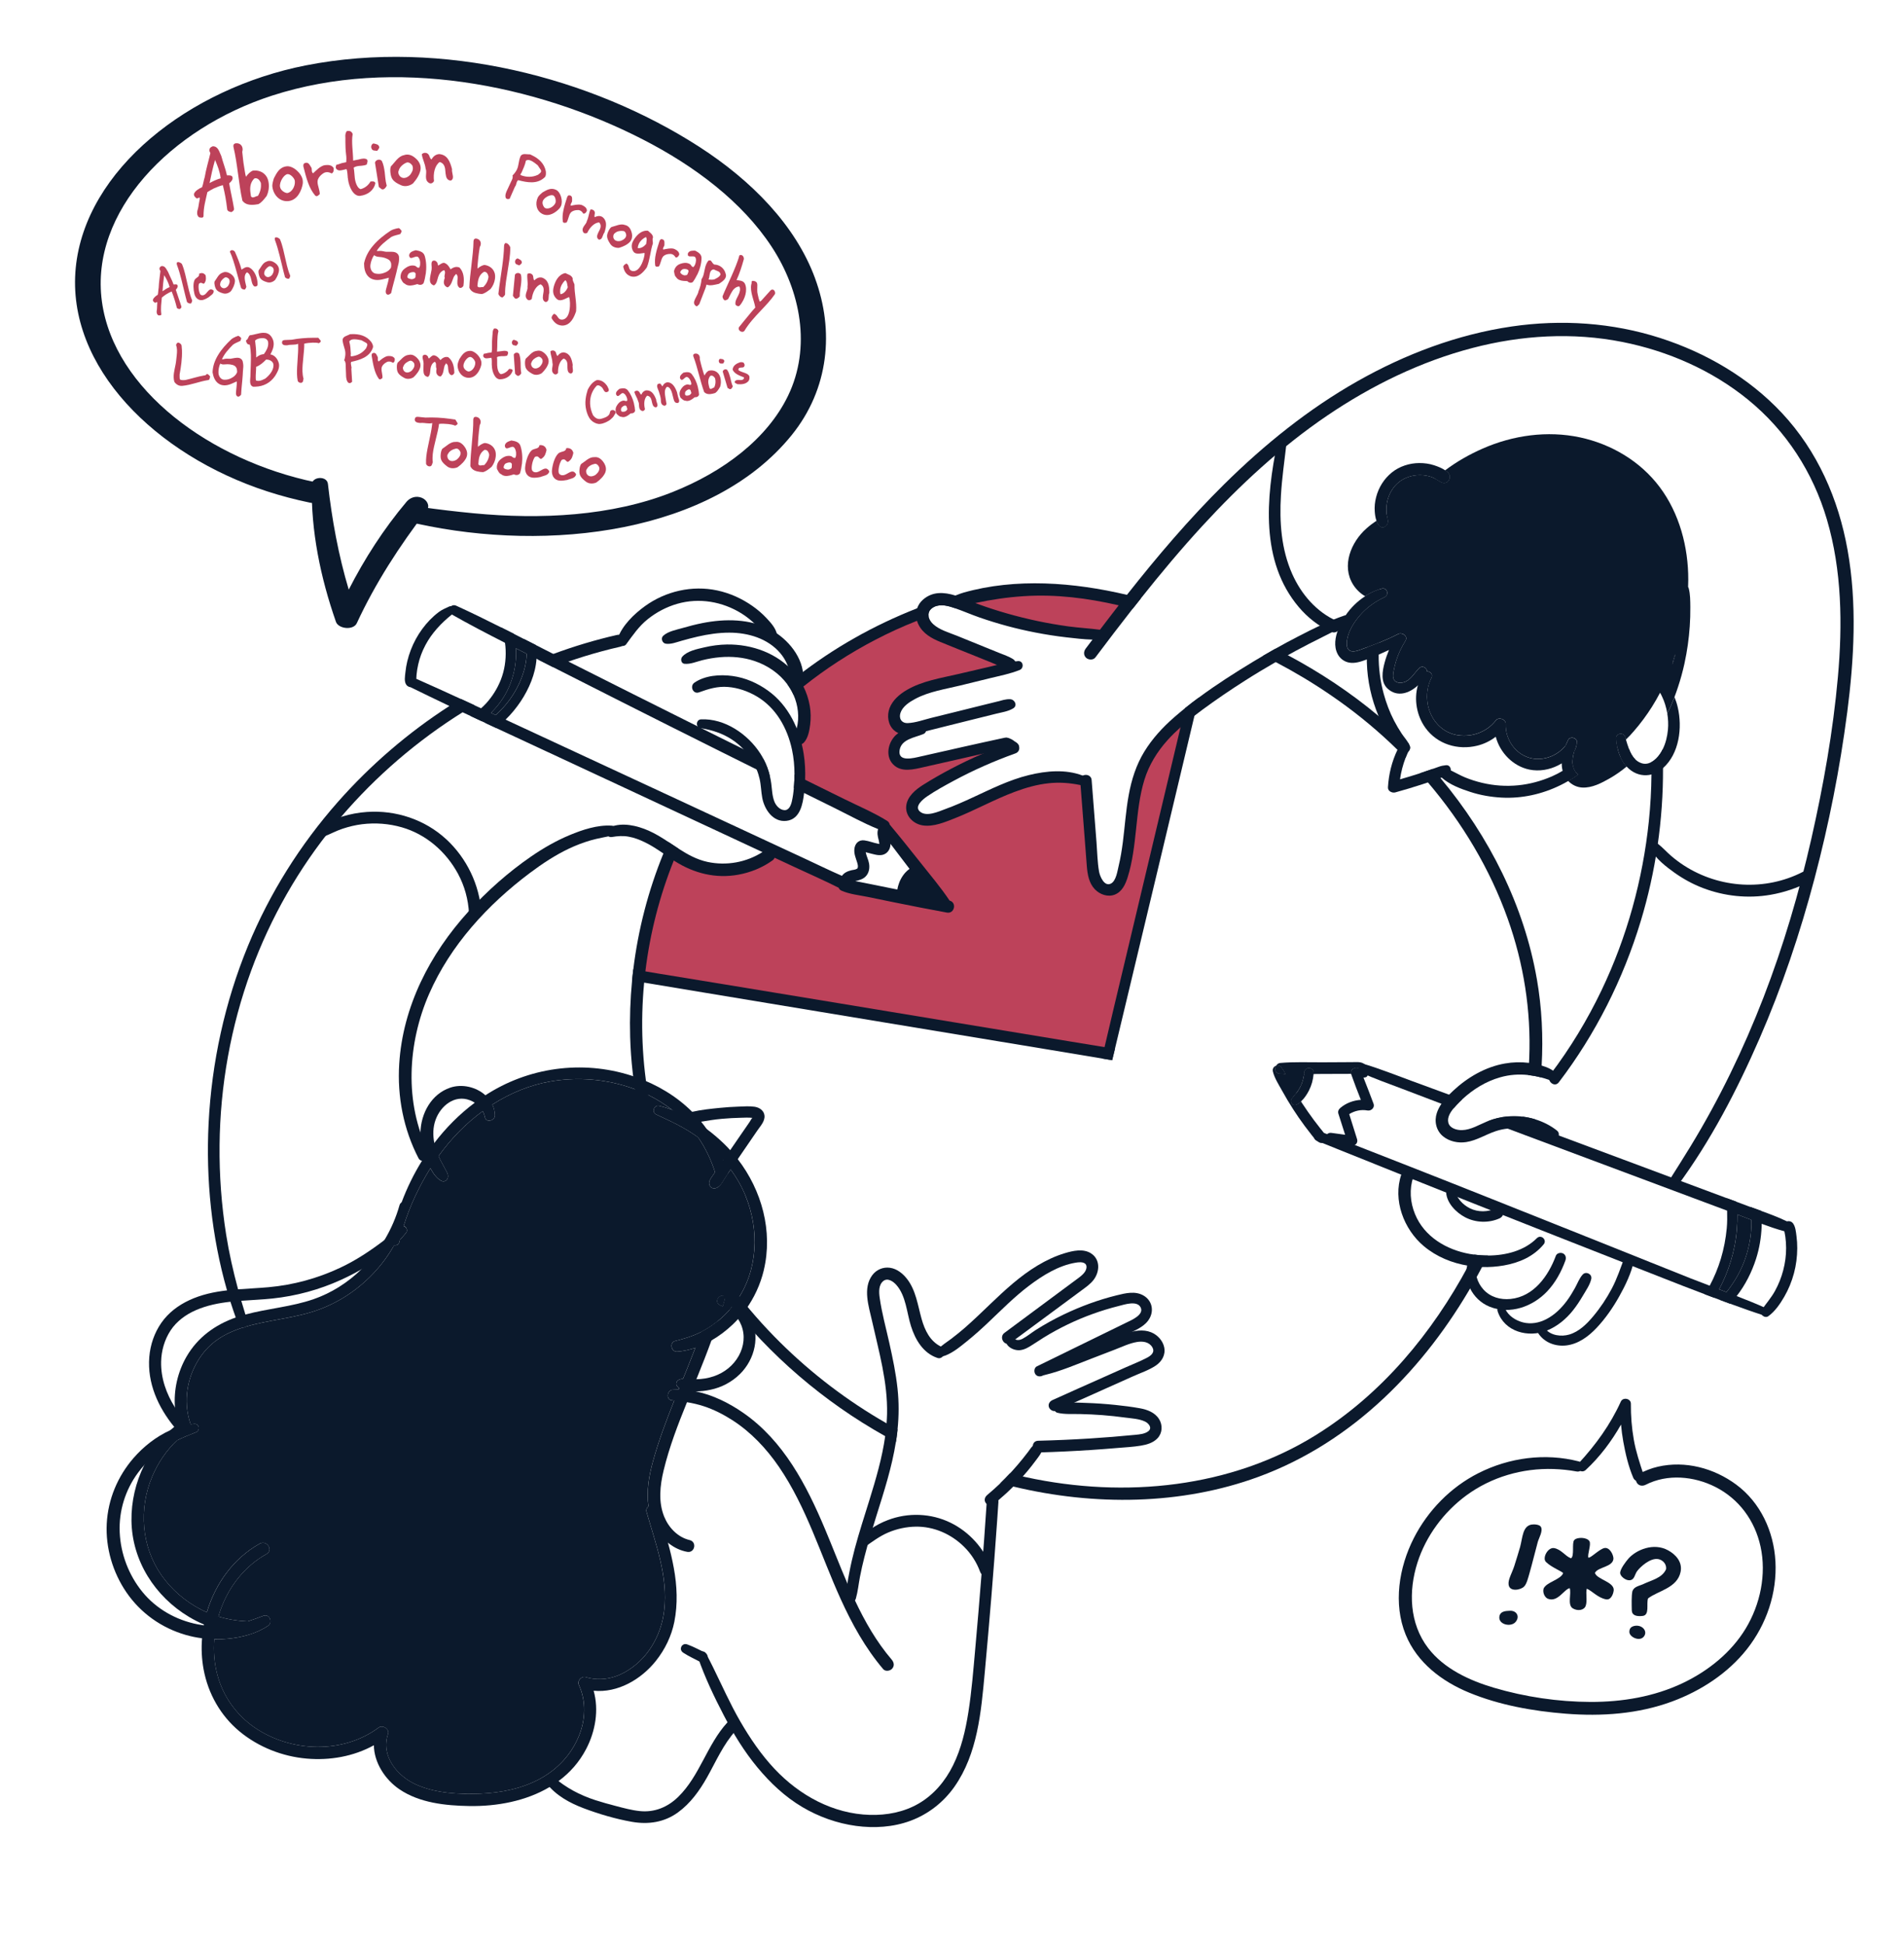 <?xml version="1.0" encoding="UTF-8"?><svg id="Layer_1" xmlns="http://www.w3.org/2000/svg" viewBox="0 0 1236.04 1262.6"><path d="m466.3,857.43c-1.41,4.29-2.88,8.58-4.43,12.81-2.86,7.87-5.93,15.64-9.01,23.27-.26.64-.51,1.3-.79,1.93-1,2.46-2.01,4.93-3.03,7.41-1.13,2.75-2.1,5.13-3.06,7.5-5.89,14.51-11.53,29.18-15.18,44.34-2.35,9.8-3.5,20.38.38,29.96,2.92,7.17,8.81,13.38,16.51,15.2,4.91,1.15,3.38,8.56-1.57,7.65-4.32-.79-8.16-2.61-11.64-5.27-.29-.22-.58-.46-.86-.69-6.22-5.09-10.45-12.81-12.08-20.58-.2-.99-.38-1.97-.53-2.96-1.41-9.76.24-19.61,2.85-29.09,3.72-13.48,8.65-26.62,13.85-39.61.95-2.39,1.92-4.78,2.88-7.17.13-.29.24-.58.37-.88.82-2.06,1.66-4.11,2.5-6.17.93-2.28,1.86-4.56,2.77-6.84,1.75-4.36,3.5-8.78,5.2-13.21,1.31-3.41,2.59-6.86,3.81-10.33.82-.4,1.62-.84,2.41-1.3,3.05-1.75,5.95-3.74,8.65-5.97Z" style="fill:#0b192c; stroke-width:0px;"/><path d="m471.04,841.41c-.58,2.24-1.2,4.49-1.86,6.71-.58-.27-1.19-.57-1.79-.86-3.59-1.72-1.24-6.35,2.13-6.08.51.04,1,.11,1.52.22Z" style="fill:#0b192c; stroke-width:0px;"/><path d="m472.58,761.82c-.44.64-.88,1.28-1.31,1.92-1.2,1.77-2.66,4.8-4.62,6.51-.66-3.12-1.48-6.19-2.46-9.22-2.57-8.05-6.2-15.69-10.97-22.63-2.1-3.08-4.42-6-6.97-8.76-.78-.86-1.59-1.7-2.43-2.52-.93-.93-1.88-1.83-2.86-2.68-1.55-1.42-3.17-2.76-4.84-4.03-9.45-7.32-20.38-12.65-31.88-15.88-15.2-4.29-31.26-5.13-46.82-2.46-13.47,2.32-26.28,7.68-37.79,15.02-2.13,1.35-4.21,2.77-6.24,4.27-11.19,8.19-20.77,18.14-28.69,29.16-1.88,2.57-3.65,5.22-5.31,7.9-7.35,11.88-13.34,24.54-17.35,37.55-.93,2.97-1.75,5.97-2.44,8.96-.13.49-.24.97-.35,1.46-.37,1.66-1.83,2.23-3.12,1.97-1.41-.38-2.41-1.46-2.08-3.05.31-1.46.58-2.96.89-4.43.55-2.72,1.11-5.44,1.84-8.1,1.13-4.09,2.44-8.16,3.92-12.15,3.49-9.38,7.92-18.45,13.23-26.99.6-.97,1.2-1.93,1.84-2.88.73-1.11,1.46-2.21,2.21-3.28,1.28-1.84,2.59-3.65,3.96-5.42,7.54-9.87,16.35-18.76,26.28-26.17,2.24-1.7,4.54-3.3,6.9-4.82.75-.48,1.5-.95,2.24-1.42,28.54-17.63,63.75-21.5,95.41-10.36,13.59,4.78,26.35,12.32,36.59,22.54,1.19,1.17,2.34,2.39,3.45,3.65.8.91,1.61,1.84,2.35,2.77,1.26,1.53,2.45,3.1,3.58,4.71,4.47,6.28,8.07,13.06,10.86,20.2,1.19,3.05,2.13,5.84,2.97,8.67Z" style="fill:#0b192c; stroke-width:0px;"/><path d="m437.78,1052.88c-1.86,9.29-6.06,17.94-11.93,25.33-9.65,12.17-24.87,20.98-40.47,19.45,3.52,12.55,1.15,26.35-4.87,37.86-4.49,8.6-10.66,15.46-17.92,20.8-1.86,1.41-3.8,2.68-5.78,3.85-15.29,9.12-34.19,12.65-52.17,12.35-15.44-.26-32.35-2.01-45.42-10.93-9.25-6.31-16.35-17.23-16.51-28.52-13.18,7.28-28.56,9.96-43.61,8.65-15.77-1.37-31.26-7.46-43.48-17.55-12.43-10.25-20.53-24.62-23.45-40.4-1.22-6.62-1.55-13.41-1-20.16.22-2.81.58-5.62,1.11-8.41.6-3.23,1.24-5.88,2.03-8.49,5.46-18.54,17.39-35.14,34.41-44.58,4.51-2.5,8.87,4.25,4.34,6.77-14.16,7.85-24.47,21.07-29.85,36.24-.51,1.42-.97,2.88-1.39,4.34-.6,2.06-1.11,4.14-1.52,6.26-.13.57-.22,1.11-.33,1.68-.38,2.24-.67,4.53-.84,6.81-.62,7.68-.02,15.47,1.93,22.88,3.72,14.07,12.32,26.26,24.36,34.49,23.52,16.11,57.22,17.26,80.43-.02,2.59-1.93,7.17.93,6.06,4.16-4.91,14.3,6.04,27.46,18.52,32.97,12.59,5.55,27.66,6.29,41.24,5.77,13.56-.55,27.37-3.25,39.34-9.89,11.04-6.13,19.69-15.38,24.62-27.06,4.56-10.8,5.07-23.01.13-33.78-1.17-2.55,1.83-5.75,4.43-4.96,8.45,2.54,17.26,1.31,24.98-2.9,15.02-8.19,24.1-23.72,26.04-40.44,2.55-22.04-5.48-42.97-11.44-63.76-.47-1.66.18-2.97,1.24-3.7,1.64-1.11,4.25-.86,5.22,1.61,2.81,7.15,5.31,14.49,7.39,21.93,1.52,5.44,2.81,10.95,3.81,16.48,2.12,11.48,2.63,23.37.35,34.87Z" style="fill:#0b192c; stroke-width:0px;"/><path d="m265,783.57c-.8,4.23-1.93,8.38-3.39,12.39-1.55,4.27-3.45,8.39-5.68,12.35-3.85,6.81-8.19,12.66-13.16,17.99-9.93,10.62-22.24,18.98-35.91,23.96-15.02,5.49-31.18,6.42-46.48,10.8-.27.07-.55.16-.82.24-.64.2-1.28.38-1.9.58-6.51,2.08-12.76,4.89-18.19,9.07-5.18,3.98-9.38,9.23-12.41,15-6.28,11.84-7.76,26-3.28,38.72.36,1.06.2,2.19-.33,3.12-.33.55-.77,1.02-1.28,1.39-1.15.8-2.28,1.64-3.37,2.54-1.35,1.08-2.65,2.21-3.91,3.41-6.91,6.55-12.33,14.62-16.06,23.45-8.85,20.98-7.1,45.4,6.06,64.18,6.51,9.29,15.4,16.88,25.46,22.1,1.3.68,2.61,1.3,3.94,1.86,2.46,1.1,4.96,2.01,7.52,2.77,6.13,1.86,12.48,2.86,18.99,3.16.77.04,1.52.05,2.28.07,4.82.09,5.33,7.13.44,7.54-7.85.66-15.89-.46-23.56-2.83-1.93-.58-3.83-1.26-5.69-2.01-.64-.24-1.28-.51-1.92-.78-3.36-1.42-6.59-3.08-9.65-4.91-22.06-13.19-37.01-36.44-37.35-62.42-.17-12.5,2.74-24.94,8.25-36.07,4.2-8.54,9.94-16.29,17.01-22.72.8-.75,1.62-1.46,2.46-2.13.8-.68,1.61-1.33,2.43-1.95-1-3.49-1.64-7.06-1.92-10.66-.89-11.4,1.77-23.1,7.5-33.01,7.23-12.52,18.57-20.71,31.95-25.42,1.06-.36,2.13-.71,3.21-1.04,1.02-.31,2.04-.6,3.07-.88,14.61-3.96,29.93-4.98,44.28-9.98,11.72-4.07,22.17-10.78,30.93-19.29,5.84-5.64,10.91-12.1,15.07-19.1,4.23-7.06,7.54-14.69,9.78-22.63.24-.86.73-1.44,1.33-1.79,1.88-1.09,4.8.16,4.29,2.94Z" style="fill:#0b192c; stroke-width:0px;"/><path d="m263.65,800.36c-1.3,1.57-2.65,3.1-4.05,4.58-1.13,1.19-2.28,2.33-3.47,3.43-.16.18-.33.35-.51.47-6.35,5.93-13.54,10.98-21.09,15.31-4.27,2.48-8.67,4.71-13.1,6.73-14.05,6.42-29.14,10.51-44.49,12.14-6.71.71-13.54.97-20.31,1.48-2.35.16-4.71.37-7.02.62-7.68.86-15.25,2.33-22.44,5.47-6.48,2.79-12.54,7.23-16.44,13.17-3.92,5.99-5.99,13.18-6.13,20.31-.22,10.69,3.36,20.78,9,29.69,2.5,3.98,5.44,7.72,8.61,11.17.75.82,1.2,1.84,1.26,2.86.04.95-.27,1.9-1,2.7-.88.95-2.33,1.42-3.65,1.22-.73-.11-1.41-.42-1.92-.97-1.08-1.15-2.12-2.34-3.12-3.56-.24-.27-.46-.55-.69-.82-10.47-12.81-17.55-28.47-16.17-45.38.66-7.94,3.28-15.67,7.85-22.21,4.54-6.5,10.91-11.29,18.05-14.63,7.85-3.67,16.13-5.42,24.58-6.4,2.39-.27,4.78-.49,7.17-.68,6.59-.51,13.21-.78,19.76-1.37,16.06-1.44,31.82-5.73,46.42-12.59,10.4-4.87,19.83-11.17,28.87-18.06,1.79-1.37,3.58-2.76,5.35-4.16,1.83-1.44,3.63-2.92,5.44-4.4.4-.35.82-.51,1.22-.53,2.13.27,3.36,2.79,2.04,4.4Z" style="fill:#0b192c; stroke-width:0px;"/><path d="m174.06,1055.47c-7.57,5.18-17.17,7.59-26.18,8.45-2.9.27-5.82.38-8.74.31-2.66-.05-5.33-.26-7.97-.62-3.58-.46-7.12-1.19-10.56-2.17-15.73-4.53-29.31-14.16-38.56-27.68-8.83-12.9-13.56-28.9-12.75-44.54.82-15.82,7.06-30.75,17.44-42.68,6.31-7.26,14.65-13.94,23.88-18.03,1.04-.47,2.1-.91,3.16-1.31,2.75-1,5.57-1.79,8.43-2.26.53-.09,1.06-.18,1.59-.26.82-.09,1.62-.18,2.44-.24,3.27-.22,3.87,4.32,1,5.42-4.22,1.64-8.36,3.3-12.34,5.27-2.97,1.44-5.86,3.07-8.65,4.95-4.67,3.16-8.92,6.93-12.65,11.15-1.44,1.61-2.79,3.27-4.07,5-8.19,11.08-12.43,24.78-11.82,38.54.62,14.05,5.82,27.75,14.69,38.68,9.03,11.13,21.99,18.39,35.98,21.11,1.3.26,2.59.46,3.89.64.68.07,1.33.16,2.01.22,2.01.2,4.01.31,6.02.33,3.28.02,6.57-.2,9.84-.64,3.67-.49,7.19-1.39,10.67-2.46,3.43-1.08,6.79-2.35,10.18-3.63,3.96-1.51,6.33,4.23,3.07,6.46Z" style="fill:#0b192c; stroke-width:0px;"/><path d="m321.27,724.05c.09,3.63-5.77,5.06-6.49,1.22-.27-1.4-.75-2.72-1.39-3.9-1.21-2.24-2.99-4.09-5.16-5.47-1-.64-2.08-1.17-3.21-1.61-9.89-3.79-18.96,3.63-22.24,12.7-1.75,4.82-1.84,10.07-.82,15.07.16.88.38,1.73.62,2.57.57,2.01,1.28,3.98,2.13,5.89.46,1.1.99,2.17,1.53,3.23.84,1.62,1.75,3.21,2.59,4.84.71,1.39,1.68,2.76,1.97,4.31.49,2.46-1.73,5.07-4.34,3.7-3.01-1.57-5.31-4.94-7.06-8.17-.58-1.04-1.1-2.06-1.57-2.99-.35-.71-.68-1.42-.99-2.13-.38-.84-.73-1.68-1.06-2.54-1.04-2.83-1.84-5.71-2.35-8.72-.38-2.23-.55-4.51-.49-6.81.31-12.39,7.04-24.91,19.27-29.09,7.7-2.65,16.95-.48,22.92,4.93,1.88,1.7,3.45,3.72,4.51,6.02,1,2.1,1.57,4.43,1.64,6.95Z" style="fill:#0b192c; stroke-width:0px;"/><path d="m496.28,724.23c.4,3.7-2.65,6.84-4.6,9.69-4.23,6.2-8.48,12.41-12.74,18.61-.26.38-.53.77-.79,1.15-1.28,1.86-2.54,3.7-3.81,5.57-.58.86-1.19,1.72-1.77,2.57-.44.64-.88,1.28-1.31,1.92-1.2,1.77-2.66,4.8-4.62,6.51-.93.82-1.97,1.33-3.16,1.28-1.33-.07-2.23-.66-2.77-1.92-1.08-2.39.57-4.36,1.86-6.26.53-.78,1.06-1.55,1.61-2.32.66-.97,1.31-1.93,1.99-2.9,1.11-1.62,2.24-3.27,3.36-4.89,1.48-2.15,2.9-4.21,4.33-6.28,2.52-3.67,4.84-7.04,7.17-10.44,1.37-1.99,2.74-3.96,4.11-5.95l1.53-2.24c.48-.68,1.06-1.95,1.72-2.59-2.72-.29-5.13-.11-7.43-.06-4.09.09-8.17.31-12.24.68-4.54.4-9.05,1.13-13.54,1.88-.88.15-1.75.29-2.63.44-2.1.35-4.2.68-6.3.97-1.15.16-2.3.31-3.47.44-3.34.35-4.16-4.03-1.83-5.64.2-.15.44-.27.69-.37.55-.2,1.1-.4,1.66-.58,1.97-.66,4-1.2,6.06-1.68,5.95-1.35,12.13-1.99,18.05-2.57,3.92-.4,7.86-.66,11.81-.79,3.49-.11,7.19-.44,10.66.07,3.05.46,6.04,2.37,6.4,5.69Z" style="fill:#0b192c; stroke-width:0px;"/><path d="m495.84,824.7c-2.21,9.18-6.22,17.88-11.73,25.51-1.53,2.13-3.19,4.16-4.96,6.11-1.17,1.3-2.39,2.54-3.67,3.74-4.05,3.83-8.65,7.33-13.61,10.18-3.32,1.93-6.82,3.56-10.44,4.78-3.81,1.31-7.75,2.17-11.77,2.48-3.98.31-5.24-5.97-1.3-6.92,5.82-1.42,11.55-3.17,16.88-5.89.82-.4,1.62-.84,2.41-1.3,3.05-1.75,5.95-3.74,8.65-5.97,2.55-2.08,4.94-4.36,7.15-6.82,1.77-1.97,3.34-3.96,4.76-6.02,13.9-19.89,14.91-46.13,5.64-68.57-2.48-5.97-5.69-11.57-9.51-16.77-1.46-1.99-2.99-3.92-4.64-5.78-3.12-3.61-6.33-6.77-9.71-9.69-2.19-1.9-4.45-3.69-6.79-5.37-2.99-2.17-6.11-4.16-9.34-6-5.82-3.34-11.9-6.02-17.94-8.9-3.05-1.46-1.31-6.33,1.95-5.58,2.77.64,5.53,1.48,8.23,2.5,2.44.89,4.84,1.92,7.19,3.08,3.16,1.53,6.24,3.27,9.23,5.18,2.12,1.33,4.2,2.77,6.2,4.27,4,2.96,7.75,6.17,11.19,9.49,1.42,1.37,2.79,2.79,4.1,4.25,1.73,1.88,3.38,3.83,4.91,5.84,15.64,20.25,22.97,46.88,16.9,72.17Z" style="fill:#0b192c; stroke-width:0px;"/><path d="m469.53,841.19c.51.04,1,.11,1.52.22-.58,2.24-1.2,4.49-1.86,6.71-.58-.27-1.19-.57-1.79-.86-3.59-1.72-1.24-6.35,2.13-6.08Z" style="fill:#0b192c; stroke-width:0px;"/><path d="m480.29,892.12c-5.22,5.15-11.9,8.65-19.05,10.14-3.19.68-6.39,1.06-9.63,1.06-.47,0-.93,0-1.39-.02-.46-.02-.89-.04-1.35-.05-2.23-.07-4.4-.24-6.3-1.08-.57-.24-1.11-.55-1.62-.93-.53-.38-1-.86-1.46-1.42-.88-1.1-.4-3.19.84-3.83,1.02-.53,2.06-.8,3.12-.91,2.77-.33,5.66.42,8.56.36,3.94-.07,7.77-.68,11.46-1.95,6.82-2.34,12.72-7.02,16.19-13.39,3.32-6.09,4.16-13.1,1.62-19.63-.57-1.44-1.28-2.85-2.13-4.14-.93-1.42-2.03-2.74-3.27-3.9-.75-.71-1.55-1.33-2.37-1.88,1.72-1.9,3.28-3.89,4.71-5.95,2.23,1.53,4.23,3.5,5.89,5.62,1.11,1.41,2.08,2.86,2.86,4.31,6.75,12.52,3.23,27.83-6.68,37.61Z" style="fill:#0b192c; stroke-width:0px;"/><path d="m579.17,1083.35c-1.37,1.51-4.4,1.97-5.84.27-11.6-13.7-20.24-29.3-27.63-45.6-13.03-28.72-22.1-59.54-40.07-85.78-8.1-11.81-18.12-22.48-30.22-30.25-5.75-3.69-11.95-6.86-18.45-9-3.61-1.19-7.3-2.03-11-2.65-2.74-.46-5.49-.8-8.27-1.06-.47-.05-.97-.11-1.44-.15-4.07-.35-3.28-6.64.49-6.9,1.28-.09,2.55-.13,3.83-.13.66,0,1.31.02,1.99.05,2.15.09,4.32.33,6.46.68.86.13,1.7.29,2.55.47,11.17,2.28,21.86,7.63,30.98,13.98,26.13,18.14,41.04,46.88,53.06,75.49,4.89,11.61,9.45,23.54,14.49,35.23,1.57,3.7,3.17,7.34,4.87,10.93,6.48,13.76,13.98,26.93,23.92,38.56,1.46,1.72,1.92,4.03.26,5.84Z" style="fill:#0b192c; stroke-width:0px;"/><path d="m644.13,971.38c-2.26.13-3.45,1.96-3.58,4.02-2.1,31.75-4.59,63.47-7.45,95.16-1.23,13.67-2.3,27.41-4.44,40.98-1.87,11.85-4.61,23.73-9.95,34.54-5.05,10.23-12.48,19.14-22.43,24.89-9.53,5.51-20.62,7.6-31.54,7.3-23.9-.65-45.69-12.65-61.81-29.76-8.79-9.33-16.05-20.02-22.45-31.09-6.62-11.46-11.92-23.51-17.76-35.36-1.42-2.88-2.87-5.72-4.39-8.54-1.59-2.94-6.31-.62-5.24,2.48,4.49,12.96,10.45,25.47,16.78,37.63,6.21,11.91,13.24,23.45,21.83,33.81,8.35,10.07,17.91,19.1,29.21,25.78,10.59,6.27,22.57,10.55,34.79,12.2,11.81,1.59,24.1.85,35.34-3.31,11.55-4.28,21.47-12.03,28.55-22.1,15.04-21.41,17.35-48.65,19.68-73.93,3.04-32.94,5.77-65.9,8.07-98.91.28-4.06.56-8.13.83-12.2.14-2.05-2.15-3.69-4.02-3.58Z" style="fill:#0b192c; stroke-width:0px;"/><path d="m458.35,1073.42c-1.02-.75-2.16-1.26-3.3-1.82-.96-.47-1.92-.94-2.88-1.41-1.9-.93-3.8-1.79-5.79-2.51-.78-.28-1.47-.45-2.29-.18-.7.23-1.44.81-1.75,1.5-.32.71-.46,1.54-.18,2.3.3.79.79,1.29,1.5,1.75,1.77,1.15,3.59,2.16,5.48,3.12.92.47,1.84.93,2.75,1.4,1.15.59,2.28,1.24,3.53,1.61,1.34.4,3.09-.51,3.66-1.76.25-.54.37-1.12.36-1.71-.01-.74-.48-1.83-1.08-2.28Z" style="fill:#0b192c; stroke-width:0px;"/><path d="m472.08,1118.38c-13.13,14.39-17.8,34.53-31.8,48.2-6.81,6.64-15.29,10.19-24.87,9.22-5.31-.54-10.5-1.96-15.64-3.31-4.47-1.17-8.93-2.38-13.33-3.81-10-3.25-19-8.01-26.97-14.89-2.54-2.2-6.9,1.07-4.69,3.96,6.08,7.94,15.17,12.86,24.37,16.31,9.9,3.72,20.5,6.84,30.93,8.69,10.72,1.9,21.15.39,30.07-6.11,8.05-5.86,13.94-14.06,18.79-22.64,5.87-10.4,10.61-21.59,18.73-30.51,3.28-3.6-2.3-8.69-5.58-5.1Z" style="fill:#0b192c; stroke-width:0px;"/><path d="m483.85,776.02c-2.48-5.97-5.69-11.57-9.51-16.77-.58.86-1.19,1.72-1.77,2.57-.44.64-.88,1.28-1.31,1.92-1.2,1.77-2.66,4.8-4.62,6.51-.93.82-1.97,1.33-3.16,1.28-1.33-.07-2.23-.66-2.77-1.92-1.08-2.39.57-4.36,1.86-6.26.53-.78,1.06-1.55,1.61-2.32-2.57-8.05-6.2-15.69-10.97-22.63-2.99-2.17-6.11-4.16-9.34-6-5.82-3.34-11.9-6.02-17.94-8.9-3.05-1.46-1.31-6.33,1.95-5.58,2.77.64,5.53,1.48,8.23,2.5-9.45-7.32-20.38-12.65-31.88-15.88-15.2-4.29-31.26-5.13-46.82-2.46-13.47,2.32-26.28,7.68-37.79,15.02,1,2.1,1.57,4.43,1.64,6.95.09,3.63-5.77,5.06-6.49,1.22-.27-1.4-.75-2.72-1.39-3.9-11.19,8.19-20.77,18.14-28.69,29.16.46,1.1.99,2.17,1.53,3.23.84,1.62,1.75,3.21,2.59,4.84.71,1.39,1.68,2.76,1.97,4.31.49,2.46-1.73,5.07-4.34,3.7-3.01-1.57-5.31-4.94-7.06-8.17-7.35,11.88-13.34,24.54-17.35,37.55,1.7.26,2.92,2.77,1.61,4.38-1.3,1.57-2.65,3.1-4.05,4.58-.13.49-.24.97-.35,1.46-.37,1.66-1.83,2.23-3.12,1.97-.16.18-.33.35-.51.47-3.54,6.28-7.88,12.13-12.85,17.46-9.93,10.62-22.24,18.98-35.91,23.96-15.02,5.49-31.18,6.42-46.48,10.8-.27.07-.55.16-.82.24-.55.38-1.22.58-1.9.58-6.51,2.08-12.76,4.89-18.19,9.07-5.18,3.98-9.38,9.23-12.41,15-6.28,11.84-7.76,26-3.28,38.72.82-.09,1.62-.18,2.44-.24,3.27-.22,3.87,4.32,1,5.42-4.22,1.64-8.36,3.3-12.34,5.27-6.91,6.55-12.33,14.62-16.06,23.45-8.85,20.98-7.1,45.4,6.06,64.18,6.51,9.29,15.4,16.88,25.46,22.1,1.3.68,2.61,1.3,3.94,1.86,5.46-18.54,17.39-35.14,34.41-44.58,4.51-2.5,8.87,4.25,4.34,6.77-14.16,7.85-24.47,21.07-29.85,36.24-.51,1.42-.97,2.88-1.39,4.34,6.13,1.86,12.48,2.86,18.99,3.16,3.43-1.08,6.79-2.35,10.18-3.63,3.96-1.51,6.33,4.23,3.07,6.46-7.57,5.18-17.17,7.59-26.18,8.45-2.9.27-5.82.38-8.74.31-.62,7.68-.02,15.47,1.93,22.88,3.72,14.07,12.32,26.26,24.36,34.49,23.52,16.11,57.22,17.26,80.43-.02,2.59-1.93,7.17.93,6.06,4.16-4.91,14.3,6.04,27.46,18.52,32.97,12.59,5.55,27.66,6.29,41.24,5.77,13.56-.55,27.37-3.25,39.34-9.89,11.04-6.13,19.69-15.38,24.62-27.06,4.56-10.8,5.07-23.01.13-33.78-1.17-2.55,1.83-5.75,4.43-4.96,8.45,2.54,17.26,1.31,24.98-2.9,15.02-8.19,24.1-23.72,26.04-40.44,2.55-22.04-5.48-42.97-11.44-63.76-.47-1.66.18-2.97,1.24-3.7-1.41-9.76.24-19.61,2.85-29.09,3.72-13.48,8.65-26.62,13.85-39.61-.47-.05-.97-.11-1.44-.15-4.07-.35-3.28-6.64.49-6.9,1.28-.09,2.55-.13,3.83-.13.13-.29.24-.58.37-.88-.53-.38-1-.86-1.46-1.42-.88-1.1-.4-3.19.84-3.83,1.02-.53,2.06-.8,3.12-.91.93-2.28,1.86-4.56,2.77-6.84,1.75-4.36,3.5-8.78,5.2-13.21-3.81,1.31-7.75,2.17-11.77,2.48-3.98.31-5.24-5.97-1.3-6.92,5.82-1.42,11.55-3.17,16.88-5.89.82-.4,1.62-.84,2.41-1.3,3.05-1.75,5.95-3.74,8.65-5.97,2.55-2.08,4.94-4.36,7.15-6.82,1.77-1.97,3.34-3.96,4.76-6.02,13.9-19.89,14.91-46.13,5.64-68.57Zm-14.67,72.11c-.58-.27-1.19-.57-1.79-.86-3.59-1.72-1.24-6.35,2.13-6.08.51.04,1,.11,1.52.22-.58,2.24-1.2,4.49-1.86,6.71Z" style="fill:#0b192c; stroke-width:0px;"/><path d="m307.9,457.82c-2.54,1.48-5.06,3.01-7.55,4.58-1.72,1.06-3.41,2.15-5.09,3.25-29.42,19.14-55.85,42.7-78.12,69.83-23.21,28.26-41.48,60.34-54.07,94.66-13.25,36.18-20.15,74.81-20.53,113.31-.2,19.43,1.24,38.87,4.27,58.06,1.9,12.01,4.58,23.83,7.74,35.54.67,2.48,1.37,4.96,2.08,7.43.88,2.99,1.75,5.97,2.68,8.92.46,1.5.91,2.99,1.39,4.49.49,1.53-.13,2.75-1.13,3.39-.55.38-1.22.58-1.9.58-1.21,0-2.37-.6-2.94-2.04-.58-1.5-1.15-2.99-1.7-4.51-1.11-3.06-2.15-6.15-3.14-9.25-.11-.33-.2-.64-.29-.97-.79-2.44-1.52-4.91-2.23-7.37-10.04-35.03-13.76-72.11-11.95-108.41,1.99-39.52,10.51-78.61,25.56-115.23,14.07-34.16,33.96-65.8,58.39-93.48,21.13-23.94,45.6-44.98,72.42-62.28,2.43-1.57,4.85-3.1,7.32-4.58,2.94,1.33,5.86,2.68,8.78,4.05Z" style="fill:#0b192c; stroke-width:0px;"/><path d="m402.95,419.8c-4.29.97-8.56,2.03-12.81,3.19-7.12,1.93-14.16,4.11-21.13,6.51-3.36,1.15-6.68,2.37-10,3.63-3.17-1.61-6.33-3.21-9.49-4.82,3.21-1.3,6.44-2.55,9.71-3.76,13.47-4.98,27.24-9.12,41.26-12.32,2.1-.47,4.29.36,5,2.55.62,1.9-.46,4.51-2.54,5Z" style="fill:#0b192c; stroke-width:0px;"/><path d="m772.79,463.25c-1.38.46-19.82,17.06-28.58,26.74-8.76,9.68-7.38,28.58-10.14,52.09-2.77,23.51-7.38,33.65-18.44,32.73-11.06-.92-11.99-67.3-11.99-67.3,0,0-10.6-4.15-23.05-3.69-12.45.46-37.8,14.29-55.32,22.13-17.52,7.84-26.14,9.94-33.19.92-7.05-9.02,56.7-41.95,56.7-41.95,0,0-21.67.92-38.26,5.53-16.59,4.61-25.81,7.38-30.88.46-5.07-6.91,16.13-18.44,16.13-18.44,0,0-7.38.46-12.45-.92-5.07-1.38-5.53-2.77-1.38-14.29,4.15-11.52,69.15-25.35,70.53-25.35s-7.38-3.69-32.73-12.45c-25.35-8.76-22.59-21.67-22.59-21.67,0,0-16.6,7.38-29.5,15.67-12.91,8.3-50.15,25.67-50.15,25.67,0,0,3.13,8.44,4.51,19.04,1.38,10.6-3.69,22.59-3.69,22.59l.46,28.58,55.78,26.27,37.34,50.71-56.7-10.14s-52.55-23.51-54.39-23.97,3.23,1.84-20.74,11.52c-23.97,9.68-43.79-8.76-43.79-8.76,0,0-8.3,9.22-14.29,36.88-5.99,27.66-5.99,43.79-5.99,43.79,0,0,296.87,47.94,301.94,48.4,5.07.46,56.24-221.27,54.86-220.81Z" style="fill:#bd425a; stroke-width:0px;"/><path d="m712.86,413.47l18.9-25.81s-42.87-7.38-65.46-4.61-41.03,6.45-41.03,6.45c1.38,0,21.2,13.83,46.1,17.06,24.89,3.23,41.49,6.91,41.49,6.91Z" style="fill:#bd425a; stroke-width:0px;"/><path d="m988.4,724.96c-.49,2.61-1.02,5.22-1.59,7.81,2.75.29,5.46.89,8.1,1.79.57-2.63,1.11-5.26,1.59-7.9-2.65-.8-5.35-1.37-8.1-1.7Zm9.29-89.32c-8.21-47.41-30.78-92.5-62.57-130.52-1.64-2.01-3.34-3.98-5.05-5.93-2.97,1.06-5.64,1.95-8.28,2.83,1.77,1.97,3.5,3.94,5.2,5.95,22.5,26.42,40.31,56.36,51.75,88.37,10.46,29.27,15.22,59.78,14.03,90.29-.04,1.15-.09,2.28-.16,3.43-.13,2.65-.31,5.27-.53,7.9,2.74.29,5.46.78,8.16,1.5.24-2.55.42-5.11.57-7.66,1.06-18.61.15-37.41-3.1-56.15Zm-83.33-153.13c-1.22-1.2-2.46-2.41-3.72-3.61-5.11-4.89-10.35-9.58-15.73-14.07-18.28-15.31-38.04-28.37-58.88-39.47-2.68-1.44-5.38-2.85-8.1-4.2-2.66,1.48-5.31,3.01-7.94,4.56,2.74,1.33,5.44,2.7,8.14,4.1,12.12,6.35,23.87,13.36,35.14,21.06,1.93,1.31,3.85,2.64,5.77,4.01,13.56,9.63,26.35,20.33,38.17,31.9,1.79,1.72,3.54,3.47,5.26,5.24.49-1.33,1.04-2.63,1.62-3.92,1.04-.91,1.64-2.37,1.13-3.78-.24-.62-.53-1.24-.86-1.83Zm42.64,332c-1.22,2.43-2.48,4.85-3.78,7.24-23.39,43.59-56.02,83.24-98.99,109.94-54.81,34.07-123.53,41.37-188.25,27.32-.66-.15-1.33-.29-1.99-.46-2.79-.6-5.58-1.28-8.36-1.99-2.03,2.19-4.11,4.31-6.26,6.4,2.79.75,5.6,1.46,8.43,2.13,52.79,12.72,109.25,12.01,159.1-6.28,61.95-22.72,108.24-71.13,139.33-125.52,2.03-3.54,4-7.12,5.91-10.73,1.31-2.46,2.61-4.96,3.87-7.46-3.07.02-6.09-.2-9.01-.6Zm-381.45,109.54c-25.36-14.49-48.72-32.32-69.28-52.72-43.41-43.06-73.77-97.4-84.67-155.54-4.82-25.77-5.89-52.02-3.43-77.86.24-2.44.49-4.87.8-7.3,2.99-24.71,9.22-48.96,18.45-71.98,1-2.55,2.06-5.09,3.17-7.61-2.26-1.44-4.47-2.96-6.73-4.43-1.11,2.48-2.17,4.98-3.19,7.5-9.82,24.05-16.39,49.39-19.54,75.21-.31,2.44-.58,4.89-.8,7.35-1.17,12.13-1.59,24.34-1.24,36.55,1.79,61.13,23.98,120.98,62.81,170.96,27.64,35.58,62.79,65.87,102.77,88.21,2.28,1.3,4.6,2.55,6.93,3.79.33-1.95.6-3.92.84-5.89.09-.77.18-1.51.24-2.28-2.39-1.28-4.76-2.61-7.12-3.96Zm156.03-537.87c-34.43-8.14-72.17-11.09-106.16-1.42-1.57.46-3.34,1.11-5.2,1.88-5.53,2.23-11.9,5.2-16.7,5.2-2.72.99-5.4,1.99-8.08,3.06-28.3,11.06-54.59,25.95-77.93,44.23-2.15,1.68-4.27,3.38-6.37,5.13,1.53,2.1,2.86,4.34,3.94,6.75,2.13-1.81,4.29-3.58,6.5-5.33,14.4-11.5,30.05-21.66,46.77-30.36,8.72-4.54,17.74-8.67,26.97-12.28,2.5-.99,5.02-1.93,7.55-2.83-.36-1.9.18-3.83,2.08-5.29,3.98-3.06,9.31-1.99,13.69-.51.4.13.79.27,1.19.4,4.42-1.22,8.87-2.33,13.34-3.3,10.31-2.23,20.75-3.76,31.26-4.45,21.15-1.39,41.62,1.28,61.82,5.93,3.01.71,6.04,1.44,9.05,2.23,1.77-2.26,3.56-4.53,5.37-6.77-2.99-.8-6.02-1.55-9.07-2.26Z" style="fill:#0b192c; stroke-width:0px;"/><path d="m504.45,412.01c-.86-4.27-3.97-7.63-6.88-10.74-2.74-2.93-5.8-5.54-9.08-7.84-6.89-4.83-14.63-8.34-22.88-10.1-16.26-3.47-33.45.46-46.89,10.17-7.17,5.18-14.71,12.48-17.77,20.99-.58,1.61-.4,3.26,1.11,4.3,1.26.87,3.42.89,4.42-.48,4.32-5.88,8.27-11.75,14.05-16.35,5.7-4.54,12.17-7.95,19.17-9.96,14.15-4.07,29.23-1.47,41.67,6.26,3.39,2.11,6.51,4.65,9.34,7.46,3.06,3.04,5.29,6.9,8.69,9.54,2.57,2,5.66-.21,5.05-3.25Z" style="fill:#0b192c; stroke-width:0px;"/><path d="m522.66,506.23c-.09,2.86-.31,5.73-.66,8.59-.84,7.26-2.57,17.02-11.4,18.1-8.78,1.06-14.36-7.44-15.76-14.93-.77-4.09-.77-8.3-1.72-12.37-.48-2.06-1.11-4.11-1.93-6.06-.57-1.41-1.22-2.77-1.95-4.11-1.82-3.3-4.07-6.39-6.66-9.12-2.3-2.41-4.85-4.54-7.63-6.33-5.98-3.89-12.54-5.99-19.51-7.17-.27-.05-.55-.11-.82-.15-.84-.13-1.44-.57-1.79-1.15-1.02-1.64-.15-4.4,2.21-4.51,15.46-.71,30.44,9.6,38.56,22.21.77,1.17,1.46,2.37,2.08,3.61,1.84,3.47,3.21,7.15,4.11,10.98.38,1.59.68,3.19.9,4.84.51,3.92.57,8.01,2.03,11.75,1,2.55,3.39,5.29,6.33,5.55,3.14.29,4.42-3.19,5-5.68.67-2.85,1.06-5.82,1.3-8.78.07-.68.11-1.33.16-2.01.16-2.23.26-4.47.26-6.71,0-5.38-.49-10.8-1.61-16.02-2.99-14.05-10.31-27.24-22.94-34.67-5.69-3.34-12.04-5.55-18.63-6.09-6.73-.57-12.59,1.24-18.83,3.5-3.85,1.41-6.15-4.09-2.97-6.29,6.95-4.78,16.57-5.44,24.71-4.34,8.34,1.11,16.26,4.6,23.05,9.49,13.36,9.58,20.69,25.15,23.19,41.06.88,5.57,1.15,11.18.95,16.81Z" style="fill:#0b192c; stroke-width:0px;"/><path d="m525.95,470.43c-.47,3.83-1.35,8.7-4.03,11.61-2.66,2.9-6.7.22-6.37-3.25.2-1.99,1.15-3.85,1.64-5.78.46-1.84.79-3.74.91-5.64.22-3.69-.16-7.46-1.13-11.04-.49-1.84-1.13-3.61-1.9-5.31-1.08-2.41-2.41-4.65-3.94-6.75-5.2-7.04-12.79-12.26-21.24-15.11-7.21-2.43-14.85-3.12-22.41-2.48-3.92.35-7.81.99-11.6,1.95-3.72.93-7.65,2.7-11.53,2.32-2.21-.22-2.7-3.1-1.48-4.54,3.18-3.76,9.64-5.02,14.2-6.09,4.87-1.15,9.87-1.83,14.87-1.9,16.24-.24,32.86,5.69,43.59,18.25.69.8,1.35,1.62,1.97,2.48,1.55,2.06,2.9,4.27,4.07,6.55,1.97,3.94,3.38,8.19,4.14,12.65.68,4.01.73,8.06.24,12.1Z" style="fill:#0b192c; stroke-width:0px;"/><path d="m500.3,408.82c-13.53-7.2-29.59-7.21-44.28-4.31-4.35.86-8.65,1.98-12.91,3.21-4.03,1.17-9.49,2.15-12.61,5.09-1.69,1.6-.56,4.74,1.66,5.09,3.38.54,7.22-1.04,10.47-1.94,3.45-.96,6.91-1.9,10.41-2.69,6.7-1.52,13.54-2.54,20.42-2.54,12.16.02,24.86,3.71,32.99,13.22,4.21,4.92,6.22,10.51,6.95,16.85.6,5.22,7.96,4.73,8.09-.47.32-13.26-10.04-25.61-21.17-31.53Z" style="fill:#0b192c; stroke-width:0px;"/><path d="m616.44,584.66c-5.88-8.8-12.88-17.01-19.43-25.31-6.39-8.08-12.81-16.11-19.41-23.99-.16-.95-.71-1.86-1.83-2.54-8.7-5.36-18.3-9.43-27.46-13.94-8.54-4.21-17.1-8.41-25.64-12.64-.53-.26-1.06-.53-1.59-.79-1.77-.88-3.56-1.75-5.33-2.64,0,2.24-.09,4.49-.26,6.71-.05.67-.09,1.33-.16,2.01,2.23,1.11,4.45,2.21,6.68,3.3,6.46,3.19,12.92,6.39,19.4,9.58,9.45,4.65,18.85,9.91,28.65,13.87-.77,2.3-.31,4.71.4,7.21.04.15.36,1.81.4,2.44-.22-.02-.46-.05-.68-.11-3.05-.58-6-1.84-9.09-2.23-3.8-.49-6.19,2.23-6.46,5.84-.26,3.08,1,5.78,1.88,8.67.27.93.55,2.04.38,2.94-.09.58-.13.69-.68,1.04-.97.58-2.35.66-3.43.89-1.35.31-2.66.77-3.85,1.48-.89.53-1.73,1.3-2.37,2.17-8.12-3.54-16.09-7.43-24.1-11.17-9.23-4.29-18.45-8.58-27.68-12.86-13.81-6.42-27.61-12.83-41.4-19.25-2.41-1.11-4.8-2.23-7.21-3.36-2.12-.97-4.21-1.95-6.33-2.94-36.35-16.9-72.71-33.81-109.1-50.65-.86-.4-1.7-.78-2.55-1.19-2.13-.99-4.27-1.97-6.42-2.97-1-.46-2.01-.93-3.03-1.41-2.15-.99-4.31-1.99-6.46-2.97-1.46-.67-2.92-1.35-4.38-2.03-2.92-1.37-5.84-2.72-8.78-4.05-9.58-4.42-19.2-8.78-28.85-13.05.04-.82.06-1.64.13-2.5.2-2.28.57-4.56,1.08-6.79.99-4.4,2.57-8.61,4.69-12.59,4.1-7.77,10.33-14.43,17.19-19.87,11.31,6.44,22.86,12.44,34.47,18.36,2.39,1.2,4.76,2.41,7.13,3.61,2.32,1.17,4.62,2.33,6.91,3.5,1.86.93,3.7,1.88,5.55,2.81.29.15.58.29.88.44.4.22.82.42,1.22.62,3.16,1.61,6.31,3.21,9.49,4.82,14.31,7.28,28.63,14.52,42.95,21.75,22.15,11.17,44.32,22.32,66.53,33.39,2.43,1.2,4.84,2.41,7.26,3.61,5.15,2.57,10.29,5.13,15.44,7.68,2.86,1.42,5.73,2.85,8.59,4.27-.89-3.83-2.26-7.52-4.11-10.98-4.36-2.17-8.74-4.32-13.1-6.51-.57-.27-1.11-.55-1.68-.84-2.44-1.21-4.87-2.41-7.32-3.63-2.43-1.21-4.85-2.41-7.28-3.61-3.61-1.81-7.24-3.59-10.86-5.42-.88-.42-1.75-.86-2.61-1.3-27.97-13.94-55.91-27.95-83.83-42.04-3.27-1.64-6.51-3.28-9.78-4.94-.48-.24-.95-.48-1.42-.71-3.3-1.68-6.61-3.36-9.91-5.05-2.65-1.33-5.29-2.68-7.94-4.03-2.1-1.08-4.2-2.15-6.31-3.23-2.81-1.44-5.62-2.86-8.45-4.27-9.62-4.85-19.29-9.6-29.07-14.05-1.28-.58-2.43-.33-3.27.33-.38-.05-.82,0-1.3.24-2.3,1.06-4.64,2.03-6.68,3.56-2.08,1.57-4.03,3.3-5.84,5.16-3.56,3.69-6.64,7.92-9.09,12.41-2.46,4.51-4.32,9.4-5.53,14.38-.57,2.34-.97,4.73-1.21,7.12-.26,2.54-1,6.15.68,8.3.6.77,1.62,1.33,2.65,1.44,8.39,4.12,16.82,8.18,25.25,12.21l8.54,4.05c1.75.84,3.5,1.66,5.27,2.48,2.32,1.1,4.64,2.19,6.97,3.27.84.42,1.68.8,2.52,1.2,2.28,1.06,4.54,2.13,6.82,3.19,17.77,8.3,35.58,16.53,53.34,24.82,22.41,10.44,44.81,20.89,67.24,31.35,2.39,1.11,4.8,2.23,7.21,3.36,11.51,5.36,23.03,10.73,34.56,16.11l10.73,5,7.86,3.67,12.37,5.77c9.74,4.54,19.63,8.87,29.23,13.7.29.77.86,1.46,1.75,1.86,5.13,2.32,11.37,2.94,16.86,4.05,5.78,1.19,11.57,2.37,17.34,3.56,11.42,2.34,22.86,4.53,34.3,6.66,5,.93,6.6-6.59,1.72-7.79Zm-28.58-18.3c-1.17,1.26-2.17,2.7-2.99,4.22-.8,1.48-1.41,3.08-1.86,4.71-.18.71-.36,1.44-.47,2.21-.4-.09-17.3-3.49-17.3-3.49-2.81-.57-5.64-1.15-8.45-1.68-.53-.09-1.06-.2-1.59-.31,2.55-.55,5.11-1.19,6.95-3.21,2.03-2.21,2.5-5.27,2.03-8.14-.42-2.55-1.72-4.85-2.19-7.39,1.24.33,2.5.64,3.74.97,3.03.77,6.44,1.75,9.27-.16,2.1-1.42,3.07-3.79,3.1-6.24,4.09,5.44,8.21,10.86,12.35,16.24-.97.66-1.88,1.52-2.59,2.28Z" style="fill:#0b192c; stroke-width:0px;"/><path d="m502.87,556.85c-.26.66-.73,1.28-1.44,1.79-6.59,4.71-14.18,7.79-22.13,9.23-14.61,2.68-28.76-.86-41.18-8.76-.24-.15-.46-.29-.69-.46-2.28-1.46-4.51-3.01-6.75-4.54-3.9-2.65-7.86-5.26-12.12-7.32-3.38-1.64-6.81-2.96-10.49-3.61-3.7-.68-7.15-.38-10.84.22-3.94.66-4.38-5.05-1.2-6.39,7.94-3.32,17.5-1.04,25.02,2.26,4.54,1.99,8.72,4.62,12.83,7.33,2.26,1.48,4.47,2.99,6.73,4.43,5.78,3.72,11.77,7.06,18.74,8.56,12.26,2.61,25.14.31,35.67-6.42.69-.42,1.37-.89,2.04-1.37,3.54-2.52,7.15,1.77,5.82,5.04Z" style="fill:#0b192c; stroke-width:0px;"/><path d="m400.22,538.66c-.32-1.69-1.7-2.53-3.33-2.63-9.13-.55-18.81,2.68-27.14,6.16-8.75,3.65-17,8.4-24.81,13.76-14.95,10.27-28.81,22.57-40.99,36-24.88,27.44-42.46,61.45-44.79,98.83-1.32,21.16,2.78,42.4,12.57,61.25.95,1.84,3.67,2.2,5.3,1.16,1.9-1.22,2.08-3.44,1.16-5.3-15.86-31.78-13.6-70.67.39-102.65,13.85-31.65,38.04-57.98,65.46-78.53,8-5.99,16.4-11.57,25.46-15.84,4.45-2.09,9.07-3.87,13.79-5.25,4.87-1.42,9.86-2.17,14.79-3.32,1.56-.36,2.42-2.2,2.14-3.65Z" style="fill:#0b192c; stroke-width:0px;"/><path d="m608.52,881.59c-9.21-3.1-14.34-11.79-17.13-20.66-2.74-8.65-3.21-19.6-9.47-26.69-1.95-2.23-5.64-4.87-8.49-2.57-3.14,2.54-2.86,7.19-2.37,10.77,1.37,9.89,4.11,19.65,6.26,29.38,2.19,9.85,4.29,19.76,5.35,29.8.95,8.8.91,17.63,0,26.4-.06.77-.15,1.51-.24,2.28-.24,1.97-.51,3.94-.84,5.89-2.57,16.28-7.66,32.06-12.59,47.75-2.77,8.87-5.51,17.75-7.79,26.75-1.11,4.36-2.12,8.74-2.96,13.14-.88,4.65-1.33,9.4-2.63,13.96-.91,3.21-5.55,3.01-5.86-.42-.53-5.53.58-11.15,1.62-16.55.99-5.2,2.19-10.35,3.54-15.45,2.81-10.53,6.19-20.89,9.42-31.29,4.22-13.61,8.32-27.5,10.31-41.68.38-2.77.69-5.55.9-8.34.16-2.01.25-4.01.31-6.04.47-20.73-5.33-40.64-9.8-60.67-2.08-9.27-6.09-21.04.22-29.49,2.66-3.59,7.02-5.42,11.46-4.8,4.53.62,8.36,3.74,11.08,7.23,5.78,7.39,6.99,17.17,9.45,25.93,2.08,7.43,5.51,14.65,12.79,18.12,3.89,1.84,1.64,8.65-2.54,7.26Z" style="fill:#0b192c; stroke-width:0px;"/><path d="m708.17,813.64c-5.04-3.14-11.59-1.64-16.87-.06-6.22,1.86-12.17,4.68-17.74,8.02-11.34,6.8-21.12,15.86-30.63,24.96-5.48,5.24-10.92,10.53-16.63,15.52-2.85,2.48-5.8,4.84-8.8,7.13-3.06,2.33-6.37,4.28-9,7.1-1.99,2.13.34,5.04,2.87,4.45,5.84-1.37,11.25-5.89,15.85-9.58,4.82-3.86,9.42-7.98,13.91-12.22,8.75-8.26,17.21-16.91,26.83-24.19,8.79-6.66,19.21-13.18,30.29-15,1.8-.3,4.32-.62,5.94.45,1.86,1.22,1.17,3.83.14,5.4-1.45,2.22-3.82,3.78-5.91,5.33-2.9,2.15-5.79,4.3-8.69,6.44-12.55,9.31-25.1,18.62-37.65,27.93-3.91,2.9.17,9.29,4.1,6.38,12.32-9.11,24.65-18.22,36.97-27.32,3.02-2.23,6.04-4.46,9.06-6.7,2.74-2.03,5.67-4.04,7.75-6.78,4.04-5.32,4.45-13.35-1.78-17.24Z" style="fill:#0b192c; stroke-width:0px;"/><path d="m742.44,841.15c-5.39-3.21-11.77-1.61-17.46-.21-11.92,2.94-23.45,7.19-34.52,12.5-6.18,2.96-12.19,6.29-17.97,9.96-2.88,1.83-5.59,4.14-8.61,5.73-2.09,1.11-5.01,1.5-6.08-1.23-.92-2.36-3.88-1.97-4.62.26-1.79,5.38,4.5,8.93,9.13,8.39,2.89-.34,5.46-1.86,7.84-3.42,2.47-1.61,4.93-3.22,7.44-4.77,10.05-6.19,20.72-11.33,31.83-15.34,5.56-2.01,11.23-3.74,16.96-5.17,3.62-.91,11.84-3.72,14.13,1.01,2.3,4.76-6.11,8.25-9.07,9.7-5.94,2.91-11.88,5.81-17.82,8.71-13.5,6.6-27,13.2-40.51,19.8-1.74.85-2.01,3.43-1.07,4.93,1.12,1.79,3.21,1.92,4.93,1.07,12.42-6.08,24.83-12.16,37.25-18.25,6.21-3.04,12.42-6.08,18.63-9.12,5.14-2.52,11.06-4.89,13.73-10.37,2.57-5.27.93-11.17-4.13-14.18Z" style="fill:#0b192c; stroke-width:0px;"/><path d="m755.79,874.73c-.91-4.39-4.4-8.14-8.52-9.79-5.25-2.11-11.04-1.01-16.22.77-5.79,2-11.46,4.39-17.17,6.6-12.59,4.89-25.75,9.18-37.62,15.68-2.72,1.49-.5,5.27,2.19,4.63,10.44-2.52,20.42-6.85,30.43-10.7,4.95-1.91,9.9-3.82,14.85-5.72,4.66-1.8,9.47-4.14,14.43-4.96,3.67-.61,7.8-.09,9.87,3.39,1.99,3.34-.84,5.52-3.67,6.98-4.38,2.27-9.05,4.08-13.56,6.09l-14.47,6.46c-11.03,4.92-22.07,9.8-33.07,14.8-1.79.81-2.99,2.56-2.33,4.58.56,1.72,2.77,3.13,4.58,2.33,11.06-4.85,22.06-9.82,33.08-14.75,5.65-2.53,11.3-5.06,16.95-7.58,4.86-2.18,10.33-3.98,14.77-6.97,3.96-2.68,6.47-6.97,5.47-11.82Z" style="fill:#0b192c; stroke-width:0px;"/><path d="m752.46,921.35c-2.69-4.36-7.63-6.18-12.44-7.06-5.32-.97-10.73-1.63-16.11-2.19-6.24-.64-12.51-1.09-18.78-1.29-6.14-.19-13.03-.79-18.95,1.09-2.69.85-2.32,4.68.3,5.31,4.71,1.14,9.79.7,14.61.82,4.89.12,9.78.33,14.66.71,4.9.38,9.79.91,14.65,1.57,4.18.57,9.12.76,12.98,2.62,2.3,1.11,4.77,4.07,2.16,6.19-2.27,1.85-5.76,2.13-8.54,2.4-9.88.98-19.79,1.77-29.7,2.39-11.12.7-22.24,1.18-33.38,1.46-4.9.12-4.46,7.74.44,7.6,11.43-.33,22.86-.87,34.27-1.63,5.56-.37,11.11-.79,16.66-1.27,5.1-.43,10.3-.68,15.36-1.52,3.9-.64,8.03-1.83,10.81-4.82,3.19-3.42,3.41-8.48,1-12.4Z" style="fill:#0b192c; stroke-width:0px;"/><path d="m676.54,941.5c-.64,2.19-2.12,3.96-3.45,5.78-1.13,1.53-2.3,3.07-3.47,4.56-1.81,2.3-3.69,4.54-5.64,6.71-.6.69-1.2,1.35-1.83,2.03-1.42,1.55-2.88,3.06-4.36,4.53-3.12,3.14-6.37,6.11-9.74,8.96-1.04.89-2.1,1.77-3.16,2.63-1.26,1.04-3.23.66-4.42-.36-.25-.22-.47-.48-.64-.73-1.17-1.81-.42-3.8,1.1-5.07,2.9-2.41,5.71-4.94,8.43-7.55,2.15-2.1,4.23-4.22,6.26-6.4.4-.42.8-.84,1.19-1.26,2.52-2.75,4.95-5.58,7.28-8.5,1.15-1.41,2.26-2.85,3.36-4.29,1.2-1.62,2.24-3.38,3.89-4.58,2.3-1.72,6.02.78,5.2,3.56Z" style="fill:#0b192c; stroke-width:0px;"/><path d="m940.03,306.9c2.9,3.01-.35,8.27-4.31,6.2-1.42-.75-2.74-1.62-4.12-2.37,2.15-1.93,4.33-3.7,6.57-5.38.68.46,1.31.99,1.86,1.55Z" style="fill:#0b192c; stroke-width:0px;"/><path d="m896.22,388.23c-3.36,1.35-6.88.62-10-1.13,2.79-1.83,5.8-3.28,8.96-4.34.48.18.95.35,1.42.53,2.34.93,1.53,4.16-.38,4.95Z" style="fill:#0b192c; stroke-width:0px;"/><path d="m900.38,335.04c.22,1.24.68,2.57.58,3.83-.16,2.54-3.23,4.85-5.4,2.59-.91-.93-1.53-2.1-1.97-3.36,2.13-1.44,4.36-2.75,6.64-4,.04.31.09.62.15.93Z" style="fill:#0b192c; stroke-width:0px;"/><path d="m924.92,334.16c-.71-.16-1.42-.26-2.15-.31.78-1.62,1.66-3.19,2.61-4.73.4.13.79.27,1.17.44,2.63,1.06,1.02,5.2-1.62,4.6Z" style="fill:#0b192c; stroke-width:0px;"/><path d="m926.4,435.95c0,.42-.09.84-.29,1.28-1.2,2.72-3.21,5.48-5.67,7.76-5.53,5.15-13.38,7.85-19.62,2.1-4.74-4.36-3.41-11.48-1.93-16.97.75-2.79,1.7-5.49,2.81-8.14-2.21,1.04-4.43,2.04-6.68,3.01-2.54,1.11-5.11,2.17-7.7,3.14-3.98,1.48-7.75,2.74-11.59,2.03-3.14-.6-5.84-2.65-7.32-5.46-2.72-5.13-1.61-11.2.42-16.39.15-.37.29-.73.44-1.08,1.15-2.72,2.59-5.33,4.29-7.77,3.34-4.91,7.68-9.16,12.66-12.35,2.79-1.83,5.8-3.28,8.96-4.34.55-.2,1.1-.38,1.66-.55,3.74-1.09,5.22,4.07,1.83,5.6-5.91,2.68-11.48,6.7-15.73,11.59-3.91,4.49-7.54,10.2-8.47,16.18-.29,1.9-.44,4.67,1,6.2,2.32,2.5,6.99.24,9.54-.66.84-.29,1.68-.6,2.52-.9,2.64-.97,5.29-1.97,7.9-3.03,4.12-1.66,8.18-3.47,12.1-5.51,2.68-1.39,6.79,1.24,4.85,4.38-2.54,4.09-4.67,8.47-6.08,13.08-.66,2.17-1.21,4.42-1.61,6.66-.33,1.84-.71,4.18.46,5.82,1.59,2.23,5.35,1.9,7.5.82,3.7-1.86,5.75-5.75,8.59-8.59,2.06-2.08,5.16-.38,5.15,2.08Z" style="fill:#0b192c; stroke-width:0px;"/><path d="m1023.53,482.62c-.18,2.04-.71,3.61-1.53,5.07-1.79,3.3-4.95,5.99-8.17,7.92-.79.49-1.57.93-2.35,1.31-5.75,2.88-12.28,4.01-18.63,2.72-10.64-2.19-19.12-11-21.84-21.33-3.54,2.74-7.66,4.74-11.99,5.8-12.59,3.1-25.95-.89-33.67-11.57-5.62-7.79-7.55-18.34-4.91-27.57.77-2.66,1.9-5.22,3.43-7.55.64-1,1.61-1.44,2.54-1.48,2.06-.07,4.05,1.79,2.83,4.21-2.59,5.07-3.36,10.86-2.48,16.48,1.52,9.71,8.27,18.23,18.05,20.4,9.69,2.15,20.2-1.39,26.26-9.29,1.86-2.44,6.55-.82,6.42,2.28-.44,10.2,6.66,20.25,16.86,22.35,4.69.97,9.8.16,14.07-1.95,2.17-1.08,4.2-2.48,5.91-4.18.75-.75,1.42-1.51,2.12-2.26,1.02-1.15,2.08-2.26,3.36-3.27,1.37-1.06,3.83.15,3.74,1.9Z" style="fill:#0b192c; stroke-width:0px;"/><path d="m1024.55,502.86c-2.08,1.51-4.27,2.92-6.5,4.2-1.72-1.83-2.97-4.11-3.61-6.62-.46-1.9-.62-3.36-.62-4.82,0-4,1.09-7.88,2.61-11.62.46-1.15.97-2.3,1.48-3.41,1.42-3.1,6.75-1.3,5.71,1.99-.62,1.92-1.17,3.5-1.62,5.13-.82,2.81-1.39,5.68-1.08,8.43.16,1.61.64,3.16,1.55,4.62.58.95,1.3,1.64,2.08,2.12Z" style="fill:#0b192c; stroke-width:0px;"/><path d="m1061.43,492.82c-.71.69-1.44,1.39-2.19,2.06-1.06.97-2.13,1.9-3.23,2.81-1.73-1.88-3.08-4.07-4.11-6.42,1.93-1.64,3.78-3.38,5.55-5.18.95,2.52,2.17,4.93,3.98,6.73Z" style="fill:#0b192c; stroke-width:0px;"/><path d="m1079.6,498.66c-.29.27-.58.53-.88.77-2.03,1.66-4.29,2.79-6.62,3.38-4.42,1.13-9.12.35-13.16-2.52-1.08-.77-2.06-1.64-2.94-2.59-1.73-1.88-3.08-4.07-4.11-6.42-.88-1.97-1.51-4.05-1.95-6.17-.42-1.84-.66-3.7-.8-5.55-.27-3.45,4.82-4.32,5.86-1.1.18.57.37,1.13.53,1.73.58,1.9,1.17,3.92,1.92,5.89.95,2.52,2.17,4.93,3.98,6.73,1.11,1.15,2.44,2.06,4.09,2.63,2.32.82,4.56.4,6.55-.69,2.26-1.21,4.2-3.27,5.6-5.33.62-.91,1.19-1.88,1.66-2.88,2.03-3.98,3.06-8.5,3.47-12.86.31-3.43.15-6.95-.42-10.38,1.72-3.5,3.27-7.12,4.67-10.76.88,2.19,1.61,4.43,2.13,6.73,3.05,13.12,1,30.02-9.58,39.39Z" style="fill:#0b192c; stroke-width:0px;"/><path d="m1055.53,480.19c-.51.49-1.02.97-1.53,1.44-1.19,1.06-2.55,2.46-4.05,3.47-.42-1.84-.66-3.7-.8-5.55-.27-3.45,4.82-4.32,5.86-1.1.18.57.37,1.13.53,1.73Z" style="fill:#0b192c; stroke-width:0px;"/><path d="m1087.48,424.76c-.15,1.7-.69,3.41-1.28,5.07-.2.51-.38,1.04-.58,1.53.16-.68.33-1.37.47-2.04.09-.42.18-.82.27-1.24.38-1.11.77-2.21,1.11-3.32Z" style="fill:#0b192c; stroke-width:0px;"/><path d="m935.72,313.11c-1.42-.75-2.74-1.62-4.12-2.37-.86-.46-1.73-.86-2.7-1.17-2.28-.73-4.69-1.13-7.08-1.13-4.93.02-9.76,1.48-13.65,4.56-3.54,2.79-6.09,6.93-7.28,11.26-.6,2.24-.91,4.53-.88,6.86.02,1,.07,1.99.22,2.99.04.31.09.62.15.93.22,1.24.68,2.57.58,3.83-.16,2.54-3.23,4.85-5.4,2.59-.91-.93-1.53-2.1-1.97-3.36-.73-1.92-.99-4.07-1.13-5.99-.24-3.12.11-6.39.91-9.42,1.64-6.26,5.11-11.82,10.14-15.91,4.94-4.03,11.5-6.13,17.85-6.15,3.28-.02,6.55.42,9.67,1.44,2.32.77,4.98,1.77,7.13,3.27.68.46,1.31.99,1.86,1.55,2.9,3.01-.35,8.27-4.31,6.2Z" style="fill:#0b192c; stroke-width:0px;"/><path d="m914.08,488.11c-1.04.93-2.55,1.3-3.87.49-1.02-.62-1.93-1.42-2.75-2.3-1.93-2.04-3.49-4.64-4.95-6.9-2.08-3.23-3.92-6.61-5.58-10.05-.71-1.5-1.39-2.99-2.03-4.52-4.62-11.04-7.24-22.88-7.57-34.83-.02-.62-.04-1.26-.02-1.88-.05-2.63.04-5.27.22-7.88,2.64-.97,5.29-1.97,7.9-3.03-.26,2.57-.4,5.16-.42,7.77-.11,8.65,1.04,17.33,3.32,25.64,1.64,5.95,3.83,11.77,6.68,17.26,1.5,2.88,3.16,5.69,4.96,8.41,1.37,2.06,3.16,4.03,4.38,6.22.33.58.62,1.2.86,1.83.51,1.41-.09,2.86-1.13,3.78Z" style="fill:#0b192c; stroke-width:0px;"/><path d="m941.8,500.14c-.07.89-.49,1.79-1.3,2.35-.86.58-1.44,1.11-2.39,1.53-.6.26-1.24.46-1.84.67-.6.22-.88.33-1.15.42-1.04.38-2.1.75-3.16,1.13-1.66.58-3.32,1.17-4.98,1.72-1.22.42-2.45.82-3.67,1.22-5.78,1.9-11.62,3.63-17.5,5.26-2.03.55-4.95-.79-4.78-3.28.49-8.47,2.5-16.72,6.17-24.36.64-1.3,1.04-2.1,1.48-2.88,2.06-3.78,7.77-.86,5.93,3.03-.18.38-.37.78-.53,1.17-.58,1.3-1.13,2.59-1.62,3.92-1.72,4.49-2.92,9.16-3.61,13.92,4.09-1.17,8.17-2.39,12.23-3.7.24-.07.47-.16.71-.24,2.65-.88,5.31-1.77,7.94-2.7,1.68-.58,2.97-1.04,4.31-1.53,1.59-.58,2.96-.82,4.62-1,2.13-.26,3.3,1.59,3.16,3.36Z" style="fill:#0b192c; stroke-width:0px;"/><path d="m1024.55,502.86c-2.08,1.51-4.27,2.92-6.5,4.2-1.64.97-3.32,1.86-5,2.68-11.88,5.84-25.04,8.8-38.3,8.08-6.88-.38-13.7-1.55-20.27-3.69-6.29-2.04-13.59-4.78-18.56-9.31-2.99-2.74.44-6.99,3.87-5.58.68.27,1.35.58,2.01.89,3.12,1.48,6.09,3.27,9.31,4.58,3.58,1.46,7.24,2.63,11,3.52,7.72,1.83,15.64,2.39,23.54,1.59,7.52-.75,14.89-2.77,21.81-5.77,2.44-1.06,4.76-2.28,6.99-3.63,2.24-1.31,4.38-2.75,6.48-4.31.16,1.61.64,3.16,1.55,4.62.58.95,1.3,1.64,2.08,2.12Z" style="fill:#0b192c; stroke-width:0px;"/><path d="m289.7,544.88c-13.86-12.81-32.72-19.05-51.49-17.74-5.42.38-10.87,1.37-16.05,2.99-5,1.56-10.56,3.7-14.61,7.08-1.28,1.06-1.93,2.56-1.17,4.17.66,1.4,2.44,2.34,3.97,1.73,4.07-1.61,7.89-3.71,12.08-5.09,4.11-1.35,8.29-2.38,12.58-2.91,8.68-1.07,17.45-.41,25.86,2.01,15.74,4.52,28.71,15.83,36.44,30.13,4.28,7.93,6.69,16.72,7.14,25.71.25,5.17,8.36,4.72,8.03-.46-1.14-18.03-9.51-35.37-22.77-47.63Z" style="fill:#0b192c; stroke-width:0px;"/><path d="m643.57,1018.04c-4.65-12.76-14.27-23.46-26.47-29.44-12.68-6.21-27.66-6.77-40.82-1.69-7.45,2.87-14.51,7.21-18.95,13.97-1.52,2.31,1.8,5.03,3.92,3.55,4.95-3.46,9.82-7.16,15.43-9.52,5.63-2.37,11.64-3.67,17.75-3.77,11.79-.19,23.06,4.79,31.39,13.03,4.63,4.57,8.21,10.14,10.44,16.25,1.69,4.65,9.02,2.29,7.32-2.38Z" style="fill:#0b192c; stroke-width:0px;"/><path d="m1086.37,428.08c-.09.42-.18.82-.27,1.24-.15.67-.31,1.37-.47,2.04.2-.49.38-1.02.58-1.53.58-1.66,1.13-3.37,1.28-5.07-.35,1.11-.73,2.21-1.11,3.32Z" style="fill:#0b192c; stroke-width:0px;"/><path d="m1096.24,381.86c-.07-.29-.2-.57-.36-.8.07-1.57.11-3.14.11-4.71.05-21.13-5.73-43.03-18.52-60.09-12.55-16.77-31.37-27.92-51.75-32.3-21.17-4.52-43.46-1.41-63.17,7.26-8.58,3.76-16.86,8.45-24.38,14.12.68.46,1.31.99,1.86,1.55,2.9,3.01-.35,8.27-4.31,6.2-1.42-.75-2.74-1.62-4.12-2.37-.86-.46-1.73-.86-2.7-1.17-2.28-.73-4.69-1.13-7.08-1.13-4.93.02-9.76,1.48-13.65,4.56-3.54,2.79-6.09,6.93-7.28,11.26-.6,2.24-.91,4.53-.88,6.86.02,1,.07,1.99.22,2.99.04.31.09.62.15.93.22,1.24.68,2.57.58,3.83-.16,2.54-3.23,4.85-5.4,2.59-.91-.93-1.53-2.1-1.97-3.36-2.28,1.52-4.45,3.17-6.51,5-10,8.81-16.39,24.23-8.63,36.51,1.77,2.81,4.56,5.69,7.77,7.48,2.79-1.83,5.8-3.28,8.96-4.34.55-.2,1.1-.38,1.66-.55,3.74-1.09,5.22,4.07,1.83,5.6-5.91,2.68-11.48,6.7-15.73,11.59-3.91,4.49-7.54,10.2-8.47,16.18-.29,1.9-.44,4.67,1,6.2,2.32,2.5,6.99.24,9.54-.66.84-.29,1.68-.6,2.52-.9,2.64-.97,5.29-1.97,7.9-3.03,4.12-1.66,8.18-3.47,12.1-5.51,2.68-1.39,6.79,1.24,4.85,4.38-2.54,4.09-4.67,8.47-6.08,13.08-.66,2.17-1.21,4.42-1.61,6.66-.33,1.84-.71,4.18.46,5.82,1.59,2.23,5.35,1.9,7.5.82,3.7-1.86,5.75-5.75,8.59-8.59,2.06-2.08,5.16-.38,5.15,2.08,2.06-.07,4.05,1.79,2.83,4.21-2.59,5.07-3.36,10.86-2.48,16.48,1.52,9.71,8.27,18.23,18.05,20.4,9.69,2.15,20.2-1.39,26.26-9.29,1.86-2.44,6.55-.82,6.42,2.28-.44,10.2,6.66,20.25,16.86,22.35,4.69.97,9.8.16,14.07-1.95,2.17-1.08,4.2-2.48,5.91-4.18.75-.75,1.42-1.51,2.12-2.26.46-1.15.97-2.3,1.48-3.41,1.42-3.1,6.75-1.3,5.71,1.99-.27,2.1-.8,3.67-1.62,5.13-.82,2.81-1.39,5.68-1.08,8.43.16,1.61.64,3.16,1.55,4.62.58.95,1.3,1.64,2.08,2.12-2.08,1.51-4.27,2.92-6.5,4.2,2.32,2.44,5.46,4.05,9.03,4.27,6.37.38,12.63-2.94,18.01-6.02,3.87-2.21,7.5-4.78,10.91-7.61-1.73-1.88-3.08-4.07-4.11-6.42-.88-1.97-1.51-4.05-1.95-6.17-.42-1.84-.66-3.7-.8-5.55-.27-3.45,4.82-4.32,5.86-1.1.18.57.37,1.13.53,1.73,1.83-1.75,3.56-3.61,5.2-5.53,4.31-4.95,8.21-10.24,11.72-15.78,1.86-2.96,3.61-6,5.24-9.11.49.82.91,1.66,1.3,2.52.77,1.61,1.42,3.27,1.95,4.96.62,1.97,1.11,4,1.44,6.04,1.72-3.5,3.27-7.12,4.67-10.76.82-2.15,1.59-4.33,2.3-6.51,1.64-4.93,2.99-9.91,4.11-14.91.06-.22.09-.42.13-.64,1.7-7.81,2.81-15.73,3.36-23.72.29-4.14.42-8.3.38-12.44-.04-4.14,0-8.43-1.08-12.45Zm-10.04,47.97c-.2.51-.38,1.04-.58,1.53.16-.68.33-1.37.47-2.04.09-.42.18-.82.27-1.24.38-1.11.77-2.21,1.11-3.32-.15,1.7-.69,3.41-1.28,5.07Z" style="fill:#0b192c; stroke-width:0px;"/><path d="m881,693.32l5.19,22.09-13.83,5.53,4.61,18.44-6.91,2.31,246.62,97.73,12.91-55.78-151.66-57.16s-35.5,18.44-40.57,6.45c-5.07-11.98,3.69-18.9,3.69-18.9l-60.04-20.7Z" style="fill:none; stroke-width:0px;"/><path d="m943.66,719.54c-2.21,2.65-4.23,5.97-3.45,9.25.89,3.76,5.55,5,8.92,4.91,5.75-.15,11.11-3.52,16.3-5.66,4.54-1.83,8.89-2.85,13.3-3.23.69-.07,1.41-.11,2.1-.15,2.52-.11,5.05-.02,7.57.29,2.75.33,5.46.89,8.1,1.7,5.15,1.57,10.02,4.01,14.23,7.33,1.1.86,1.41,2.04,1.19,3.17-.46,2.45-3.27,4.65-5.71,2.99-3.54-2.41-7.33-4.31-11.29-5.6-2.65-.89-5.35-1.5-8.1-1.79-2.65-.29-5.31-.31-7.99-.04-2.59.26-5.16.8-7.74,1.64-6.53,2.15-12.37,6.06-19.25,7.12-5.22.8-10.95-.37-15.07-3.76-4.47-3.69-5.8-9.76-4.01-15.14.71-2.15,1.77-4.14,3.03-6,1.44-2.12,3.16-4.07,4.96-5.89.86-.88,1.75-1.72,2.63-2.55,9.34-8.7,20.89-15.47,33.59-17.68,5.18-.91,10.42-1.04,15.64-.4.82.09,1.64.22,2.46.35,1.95.33,3.85.8,5.73,1.39,1,.29,2.01.64,3.01,1.02,1.15.44,2.23.97,3.25,1.57,1.55.89,2.97,1.93,4.43,3.1.75.6.99,1.61.8,2.52-.09.44-.26.86-.51,1.2-.33.46-.71.75-1.13.93-.75.31-1.64.24-2.52-.11-1.83-.71-3.67-1.35-5.51-1.92-.8-.24-1.59-.46-2.39-.66-2.7-.71-5.42-1.2-8.16-1.5-6-.66-12.08-.26-18.17,1.48-9.31,2.63-17.68,7.83-24.72,14.38-1.24,1.17-2.44,2.35-3.59,3.58-.62.66-1.28,1.37-1.92,2.15Z" style="fill:#0b192c; stroke-width:0px;"/><path d="m946.09,712.66c1.02.38,2.06.77,3.08,1.15-1.24,1.17-2.44,2.35-3.59,3.58-.62.66-1.28,1.37-1.92,2.15-2.3-.86-4.58-1.72-6.88-2.57-.33-.13-.68-.26-1-.38-8.61-3.23-17.17-6.53-25.76-9.8-8.91-3.39-17.96-6.57-26.64-10.49-3.03-1.39-1.26-6.53,1.95-5.58,10.44,3.12,20.62,7.21,30.84,10.95,8.19,2.99,16.4,6,24.58,9.03,1.79.66,3.56,1.31,5.35,1.97Z" style="fill:#0b192c; stroke-width:0px;"/><path d="m1158.61,799.43c-5.22-1.41-10.09-3.1-14.94-4.89-2.24-.86-4.49-1.72-6.73-2.57-3.01-1.19-6.02-2.35-9.05-3.48-2.34-.88-4.49-1.68-6.66-2.5-7.79-2.9-15.58-5.8-23.36-8.72-35.8-13.37-71.62-26.73-107.4-40.16-3.89-1.46-7.75-2.92-11.64-4.36-4.32-1.62-8.63-3.25-12.96-4.85,4.11-1.66,8.45-2.68,12.86-3.07,11.06,4.11,22.13,8.23,33.19,12.35,13.89,5.16,27.75,10.35,41.64,15.53l53.72,20.05c4.56,1.7,9.14,3.41,13.72,5.11,2.08.79,4.16,1.57,6.26,2.34,2.28.86,4.58,1.72,6.88,2.57.68.26,1.37.51,2.06.77,2.35.86,4.74,1.72,7.12,2.59,5.68,2.06,11.33,4.18,16.77,6.81.24.09.47.2.69.31,3.32,1.62,1.46,7.15-2.17,6.19Z" style="fill:#0b192c; stroke-width:0px;"/><path d="m886.62,694.96c-2.13-.73-3.8-1.39-5.62-1.64-2.24-.33-4.42,1.55-3.9,3.85-1.73,0-3.49,0-5.22.02-4.54.02-9.07.02-13.59.04-1.84,0-3.69.04-5.53.06.04-.31.05-.64.07-.95.11-1.62-1.73-3.06-3.27-2.92-1.83.2-2.79,1.53-2.9,3.27-.04.27-.05.49-.07.69-.07.47-.13.86-.18,1.24-.15.86-.35,1.72-.57,2.55-.11.42-.24.84-.36,1.24-.51,1.41-.86,2.21-1.24,2.99-.37.73-.77,1.46-1.19,2.15-.71,1.08-.89,1.33-1.11,1.61-.2.26-.38.51-.58.75-.89,1.11-1.81,2.21-2.66,3.32-1.75,2.26.66,5.22,3.21,3.81.97-.53,1.86-1.2,2.68-1.95.24.4.49.78.75,1.19,2.45,3.74,5.02,7.41,7.68,11,1.33,1.79,2.7,3.56,4.09,5.31,1.41,1.73,2.77,3.21,3.5,5.33-.24.73-.26,1.53,0,2.21-.6,1.5-2.43,2.46-4.07,1.61-2.26-1.17-3.59-3.05-5.15-5-1.48-1.86-2.92-3.74-4.33-5.64-2.68-3.59-5.22-7.28-7.63-11.04-2.5-3.87-4.85-7.83-7.08-11.86-2.13-3.87-4.95-8.16-6-12.48-.47-1.95.66-3.41,2.12-3.81-1.11,1.97-.6,4.89,2.15,5.09,1.28.09,2.55.18,3.85.24-.77-1.46-1.62-2.86-2.59-4.12-.93-1.22-2.26-1.53-3.41-1.21.53-.97,1.44-1.72,2.66-1.81,8.98-.79,18.16-.37,27.17-.42,4.53-.02,9.05-.04,13.59-.07,2.1,0,4.22-.02,6.33-.04,2.41,0,4.96-.33,7.1.97,1.55.93,2.15,2.96,1.3,4.43Z" style="fill:#0b192c; stroke-width:0px;"/><path d="m831.88,693.1c.97,1.26,1.83,2.66,2.59,4.12-1.3-.05-2.57-.15-3.85-.24-2.76-.2-3.27-3.12-2.15-5.09,1.15-.33,2.48-.02,3.41,1.21Z" style="fill:#0b192c; stroke-width:0px;"/><path d="m852.83,696.33c-.02.31-.04.64-.07.95-2.04.04-4.11.07-6.17.09.02-.2.04-.42.05-.62.13-1.81,1.1-3.14,2.92-3.34,1.53-.15,3.38,1.3,3.27,2.92Z" style="fill:#0b192c; stroke-width:0px;"/><path d="m886.62,694.96c-.22.4-.57.75-1.02,1.04-2.15,1.33-4.49,1.15-6.93,1.17h-1.57c-.51-2.3,1.66-4.18,3.9-3.85,1.82.26,3.49.91,5.24,1.48.13.04.26.09.38.16Z" style="fill:#0b192c; stroke-width:0px;"/><path d="m834.47,697.22c-1.3-.05-2.57-.15-3.85-.24-2.76-.2-3.27-3.12-2.15-5.09,1.15-.33,2.48-.02,3.41,1.21.97,1.26,1.83,2.66,2.59,4.12Z" style="fill:#0b192c; stroke-width:0px;"/><path d="m844.58,715.09c-.82.75-1.72,1.42-2.68,1.95-2.55,1.41-4.96-1.55-3.21-3.81.86-1.11,1.77-2.21,2.66-3.32,1.04,1.75,2.12,3.47,3.23,5.18Z" style="fill:#0b192c; stroke-width:0px;"/><path d="m860.6,740.12c-.26-.67-.24-1.48,0-2.21.31.95.26,1.62,0,2.21Z" style="fill:#0b192c; stroke-width:0px;"/><path d="m1145.71,854.17c-.58-.16-1.26-.37-2.01-.6-4.78-1.5-12.5-4.23-20.66-7.21-2.17-.82-4.36-1.62-6.55-2.43-1.22-.46-2.44-.91-3.65-1.37-2.12-.78-4.18-1.57-6.15-2.32-6.33-2.39-11.77-4.47-14.83-5.67-9.6-3.76-19.21-7.54-28.83-11.31-34.74-13.65-69.5-27.3-104.21-41.07-34.69-13.78-69.36-27.61-103.97-41.57-3.87-1.57-.89-7.26,2.94-5.77,19.52,7.61,39.03,15.25,58.54,22.92,34.61,13.58,69.12,27.41,103.66,41.17,17.19,6.86,34.38,13.74,51.55,20.62,8.59,3.43,17.19,6.88,25.78,10.31,2.54,1,7.13,2.75,12.59,4.84,1.95.75,4,1.53,6.11,2.33,1.57.6,3.18,1.22,4.78,1.84,2.21.84,4.43,1.72,6.6,2.55,6.99,2.72,13.49,5.35,17.54,7.21.9.4,1.68.78,2.32,1.11,2.3,1.21,1.06,5.15-1.55,4.42Z" style="fill:#0b192c; stroke-width:0px;"/><path d="m1166.24,802.49c-.37-2.78-.6-6.04-2.3-8.34-1.51-2.04-5.37-1.86-5.77,1.07-.35,2.62.49,5.09.84,7.68.32,2.42.49,4.86.5,7.29.03,4.93-.65,9.83-1.9,14.59-1.21,4.64-3.01,9.12-5.32,13.32-2.48,4.51-5.84,8.25-8.72,12.47-1.73,2.54,2.03,5.62,4.37,3.95,4.38-3.13,7.66-7.99,10.34-12.59,2.8-4.8,4.9-10,6.34-15.36,1.4-5.24,2.08-10.68,2.12-16.11.02-2.67-.15-5.34-.5-7.99Z" style="fill:#0b192c; stroke-width:0px;"/><path d="m1143.66,794.54c0,.62-.02,1.24-.04,1.86-.29,7.13-1.48,14.2-3.67,21-2.77,8.54-6.93,16.92-12.55,24.03-1.37,1.72-2.81,3.38-4.36,4.93-2.17-.82-4.36-1.62-6.55-2.43,1.5-1.64,2.94-3.32,4.31-5.05,5.47-6.92,9.89-14.54,12.65-23.16,1.95-6.11,3.19-12.52,3.45-18.94.07-1.61.07-3.19.04-4.82-.04-1.59-.13-3.16-.27-4.73-.13-1.24-.27-2.48-.46-3.7,2.35.86,4.74,1.72,7.12,2.59.29,2.83.4,5.62.35,8.41Z" style="fill:#0b192c; stroke-width:0px;"/><path d="m1136.9,796.78c-.26,6.42-1.5,12.83-3.45,18.94-2.76,8.61-7.17,16.24-12.65,23.16-1.61-.62-3.21-1.24-4.78-1.84,3.08-5.77,5.6-11.82,7.54-18.16,2.08-6.77,3.43-13.78,3.98-20.86.24-3.14.4-6.33.35-9.54,3.03,1.13,6.04,2.3,9.05,3.47.04,1.64.04,3.23-.04,4.84Z" style="fill:#0b192c; stroke-width:0px;"/><path d="m1127.88,788.46c.05,3.23-.11,6.42-.35,9.56-.55,7.08-1.9,14.09-3.98,20.86-1.93,6.33-4.45,12.39-7.54,18.16-.99,1.88-2.04,3.72-3.17,5.53-2.12-.78-4.18-1.57-6.15-2.32,1.13-1.81,2.21-3.67,3.21-5.55,2.99-5.58,5.42-11.48,7.24-17.5,1.95-6.46,3.19-13.06,3.83-19.78.36-3.83.33-7.63.24-11.44-.07-2.7-.2-5.38-.22-8.1,2.08.77,4.16,1.55,6.26,2.32.42,2.74.6,5.49.62,8.27Z" style="fill:#0b192c; stroke-width:0px;"/><path d="m331.2,444.16c-2.52,6.44-6.4,12.39-11.18,17.37-.42.44-.84.86-1.28,1.3-1.86,1.86-3.92,3.7-6.15,5.33-2.33-1.08-4.65-2.17-6.97-3.27,2.28-1.62,4.54-3.23,6.66-5.04,1.17-1.02,2.3-2.1,3.36-3.27,4.03-4.45,7.23-9.58,9.45-15.16,2.44-6.15,3.45-12.92,3.16-19.51-.07-1.53-.2-3.07-.42-4.58-.26-1.93-.64-3.83-1.13-5.73-.36-1.42-1-2.88-1.5-4.34,2.83,1.41,5.64,2.83,8.45,4.27.71,3.08,1.17,6.24,1.31,9.42.04.33.04.64.05.97.26,7.61-1.04,15.16-3.81,22.24Z" style="fill:#0b192c; stroke-width:0px;"/><path d="m341.87,424.45c-.05,7.04-2.55,14.56-5.24,20.14-3.07,6.37-7.19,12.12-12.17,17.12-.88.88-1.77,1.72-2.7,2.52-1-.46-2.01-.93-3.03-1.41.44-.44.86-.86,1.28-1.3,4.78-4.98,8.67-10.93,11.18-17.37,2.77-7.08,4.07-14.63,3.81-22.24-.02-.33-.02-.64-.05-.97,2.32,1.17,4.62,2.33,6.91,3.5Z" style="fill:#0b192c; stroke-width:0px;"/><path d="m348.3,427.7c-.68,9.84-4.93,19.63-10.25,27.63-2.79,4.16-6.09,8.25-9.85,11.88-1.97,1.92-4.05,3.72-6.26,5.35-2.28-1.06-4.54-2.13-6.82-3.19,2.32-1.57,4.54-3.25,6.66-5.13.93-.8,1.82-1.64,2.7-2.52,4.98-5,9.11-10.75,12.17-17.12,2.68-5.58,5.18-13.1,5.24-20.14.04-3.43-.51-6.75-1.92-9.69,2.64,1.35,5.29,2.7,7.94,4.03.09.57.18,1.13.26,1.72.29,2.37.33,4.78.15,7.19Z" style="fill:#0b192c; stroke-width:0px;"/><path d="m1002.09,807.89c-6.57,7.92-15.93,11.95-25.89,13.69-4.6.8-9.32,1.15-14.05,1-2.99-.07-5.99-.35-8.92-.82-10.57-1.68-20.69-5.86-28.85-12.68-13.08-10.95-20.31-30.02-14.67-46.57.69-2.04,2.37-3.56,4.69-3.08,1.92.38,3.76,2.65,3.08,4.67-2.64,7.97-2.06,16.31,1.1,24.07,6,14.76,20.53,23.3,35.71,25.95.89.15,1.79.29,2.72.4,2.92.4,5.95.62,9.01.6,11.57-.04,23.61-3.14,31.66-11.24,2.72-2.72,6.86,1.08,4.42,4.01Z" style="fill:#0b192c; stroke-width:0px;"/><path d="m975.64,786.71c-.53-1.62-2.61-2.95-4.31-2.2-5.48,2.42-11.79,2.62-17.2-.1-2.34-1.18-4.44-2.82-6.15-4.82-1.83-2.15-3.09-4.7-4.62-7.06-1.35-2.09-4.69-.99-4.56,1.48.35,7,6.44,13.19,12.33,16.27,6.82,3.58,15.29,3.87,22.31.73,1.69-.75,2.81-2.42,2.2-4.31Z" style="fill:#0b192c; stroke-width:0px;"/><path d="m1014.7,813.75c-1.52-.77-4.01-.25-4.66,1.51-4.86,13.12-14.33,26.51-29.39,28.05-6.56.67-13.16-1.18-17.66-6.17-3.98-4.4-5.91-10.59-4.42-16.39.78-3.04-4.18-4.89-5.31-1.86-4.35,11.65,2.43,24.92,13.83,29.48,13.19,5.28,27.97-.07,37.36-10.04,5.34-5.67,9.12-12.65,11.76-19.93.64-1.76.3-3.73-1.51-4.66Z" style="fill:#0b192c; stroke-width:0px;"/><path d="m1027.46,827.47c-2.23,2.43-3.49,6-5.1,8.86-1.57,2.79-3.22,5.54-5.13,8.12-3.6,4.87-7.93,9.14-13.34,11.96-4.69,2.45-10.06,3.43-15.23,2.11-4.67-1.2-9.48-4.25-11.5-8.76-1.33-2.96-5.97-1.64-4.91,1.59,4.35,13.3,19.9,17.34,31.99,12.47,6.7-2.7,12.42-7.45,16.89-13.08,2.38-2.99,4.48-6.2,6.41-9.49,1.94-3.31,4.67-7.18,5.48-10.95.67-3.14-3.41-5.17-5.56-2.83Z" style="fill:#0b192c; stroke-width:0px;"/><path d="m1054.67,816.2c-2.64,6.93-4.85,13.81-8.34,20.41-3.37,6.36-7.37,12.37-11.99,17.89-4.21,5.03-9.19,10.03-15.66,11.93-5.09,1.49-11.87.7-15.41-3.63-2.16-2.64-6.58-.04-4.58,2.94,3.97,5.93,11.12,8.56,18.09,7.75,7.85-.92,14.48-5.85,19.75-11.46,5.7-6.06,10.55-13.07,14.61-20.31,4.01-7.17,7.95-15.29,9.63-23.38.82-3.48-4.76-5.62-6.09-2.13Z" style="fill:#0b192c; stroke-width:0px;"/><path d="m1199.14,462.73c-4.71,36.24-11.84,72.24-21.17,107.57-9.38,35.51-21.13,70.45-35.8,104.12-14.54,33.36-31.68,66.38-53.35,95.69-2.17,2.94-7.19-.6-5.27-3.65,4.65-7.35,9.31-14.71,13.85-22.13,18.72-30.69,34.43-63.19,47.41-96.71,12.96-33.5,23.12-68.03,31.07-103.04,7.83-34.52,14.1-69.72,17.24-104.99,3.05-34.07,2.61-69.28-7.12-102.29-9.03-30.64-26.38-57.57-51.16-77.79-23.45-19.12-52.02-31.62-81.6-37.5-32.24-6.42-65.58-4.42-97.29,3.89-33.74,8.81-65.42,24.32-94.23,43.83-30.02,20.35-56.75,45.13-81.24,71.78-13.89,15.13-27.06,30.87-39.83,46.95-1.81,2.24-3.59,4.51-5.37,6.77-8.17,10.44-16.2,20.98-24.16,31.58-1.37,1.84-4.45,1.72-6.02.27-1.79-1.68-1.66-4.18-.27-6.02,1.46-1.93,2.9-3.87,4.38-5.8,1.59-2.13,3.21-4.27,4.84-6.39,2.5-3.32,5.04-6.62,7.57-9.91,1.53-1.99,3.08-3.98,4.62-5.97,1.77-2.28,3.56-4.54,5.35-6.81,19.74-25.05,40.44-49.38,63.13-71.8,25.98-25.66,54.63-48.83,86.47-66.86,31-17.57,64.83-30.38,100.18-35.56,32.26-4.73,65.38-2.52,96.45,7.5,29.67,9.56,57.51,25.75,78.92,48.63,23.12,24.71,36.75,55.84,42.66,88.94,6.24,34.85,4.27,70.76-.25,105.7Z" style="fill:#0b192c; stroke-width:0px;"/><path d="m875.29,404.82c-11.13,6.24-22.77,11.53-33.99,17.65-1.77.95-3.52,1.92-5.27,2.9-2.65,1.46-5.27,2.96-7.9,4.47-6.71,3.87-13.38,7.88-19.93,12.06-9.4,5.98-18.61,12.24-27.59,18.85-1.75,1.28-3.49,2.59-5.18,3.92-3.1,2.37-6.11,4.87-9.03,7.48-2.94,2.63-5.77,5.38-8.41,8.32-6.79,7.54-12.13,16.19-15.11,25.93-3.14,10.27-4.2,21.02-5.33,31.66-1.13,10.56-2.28,21.22-5.47,31.4-1.46,4.63-3.58,9.42-8.39,11.35-4.53,1.81-9.78-.13-12.99-3.52-3.78-4.01-4.71-9.56-5.15-14.85-.51-6.13-.93-12.26-1.41-18.39-.89-11.44-1.79-22.9-2.68-34.34-.07-.95-.15-1.88-.22-2.83-.13-1.61.64-2.72,1.7-3.32,2.13-1.17,5.49-.27,5.73,2.88,1.06,13.47,2.08,26.91,3.16,40.36.49,6.29.57,12.83,1.66,19.07.55,3.05,3.43,10.11,7.83,7.7,3.27-1.81,4.09-8.1,4.87-11.31,1.24-5.11,2.06-10.29,2.74-15.51,1.3-10.16,1.95-20.42,3.8-30.53,1.79-9.91,4.85-19.65,10.16-28.28,5.18-8.45,11.9-15.75,19.34-22.24,2.34-2.04,4.71-4.03,7.13-5.99,2.9-2.35,5.88-4.63,8.89-6.84,11.48-8.52,23.63-16.24,35.75-23.58,1.99-1.2,4-2.39,6-3.56,2.63-1.55,5.27-3.08,7.94-4.56,4.89-2.77,9.84-5.44,14.83-7.99,9.78-5.04,19.63-10.05,30.05-13.59,3.12-1.06,5.4,3.6,2.48,5.24Z" style="fill:#0b192c; stroke-width:0px;"/><path d="m703.64,510.19c-.73-.16-1.46-.33-2.19-.49-6.79-1.4-13.69-1.97-20.62-1.2-7.63.8-15.09,2.94-22.26,5.64-13.25,4.96-25.64,11.95-38.81,17.13-6.33,2.48-13.69,5.64-20.62,4.62-6.19-.91-11.48-6.09-10.84-12.61.62-6.2,6.11-10.69,11.04-13.78,6-3.78,12.17-7.28,18.45-10.58,6.53-3.43,13.19-6.61,19.98-9.53,6.2-2.68,12.52-5.16,18.9-7.41,4.84-1.7,7.15,5.49,2.55,7.13-13.83,4.95-27.3,10.88-40.22,17.86-5.75,3.1-11.59,6.29-17.01,9.98-2.65,1.79-8.69,6.53-4.82,9.91,4.29,3.74,12.22-.04,16.68-1.66,6-2.17,11.84-4.78,17.63-7.46,11.84-5.47,23.63-11.4,36.38-14.52,11.35-2.79,23.98-3.94,35.05.33.91.33,1.79.71,2.65,1.11,3.03,1.44,1.3,6.28-1.93,5.53Z" style="fill:#0b192c; stroke-width:0px;"/><path d="m713.49,415.25c-1.42.04-2.86.04-4.29,0-5.66-.15-11.4-.84-16.97-1.48-6.77-.78-13.5-1.84-20.18-3.14-12.28-2.37-24.32-5.64-36.13-9.74-5.42-1.88-10.69-4.2-16.11-6.08-.4-.13-.79-.27-1.19-.4-4.38-1.48-9.71-2.55-13.69.51-1.9,1.46-2.44,3.39-2.08,5.29.29,1.79,1.39,3.54,2.85,4.91,4.16,3.87,10.44,5.57,15.6,7.66,6.08,2.48,12.17,4.95,18.27,7.43,3.05,1.24,6.09,2.46,9.14,3.7,3.01,1.22,6.2,2.26,8.98,4.01.6.38,1.06.89,1.35,1.46,1.22,2.41-.35,5.82-3.67,5.13-2.79-.58-5.49-1.68-8.17-2.83-1.22-.53-2.45-1.06-3.67-1.55-3.61-1.44-7.21-2.9-10.8-4.36-7.41-2.99-14.83-5.93-22.21-8.96-5.75-2.35-11.4-5.49-14.25-11.28-.4-.82-.73-1.64-.97-2.5-.78-2.72-.77-5.55.11-8.14.69-2.04,1.9-3.92,3.67-5.49,6.3-5.58,13.78-5.02,21.13-2.77,4.45,1.33,8.87,3.3,12.94,4.87.49.2.93.36,1.37.53,12.7,4.67,25.82,8.36,39.05,11.17,6.66,1.41,13.38,2.55,20.13,3.49,6.73.91,13.54,1.26,20.27,2.15,3.69.58,3.1,6.3-.47,6.4Z" style="fill:#0b192c; stroke-width:0px;"/><path d="m661.93,434.98c-6.11,2.46-12.74,3.74-19.1,5.29-6.44,1.59-12.86,3.16-19.31,4.74-9.69,2.37-20.42,3.94-29.3,8.69-3.74,1.99-8.23,4.85-9.65,9.11-1.24,3.74.82,6.81,4.76,6.64,5.11-.22,10.35-2.17,15.27-3.39,5.58-1.39,11.17-2.76,16.75-4.14,5.73-1.42,11.46-2.85,17.19-4.27,2.94-.73,5.88-1.46,8.81-2.17,2.79-.69,5.57-1.7,8.45-1.53,2.99.16,4.96,4.12,1.93,5.95-3.3,2.01-7.43,2.55-11.15,3.48-3.52.88-7.06,1.75-10.58,2.63-7.04,1.75-14.09,3.5-21.13,5.26-4.58,1.15-9.14,2.32-13.72,3.45-1.82.46-3.65.89-5.47,1.33-4.11.99-8.67,1.64-12.52-.11-1-.44-1.95-1.06-2.83-1.86-3.92-3.59-4.65-9.49-2.86-14.31,1.95-5.22,6.55-9.11,11.24-11.84,10.07-5.89,22.15-7.72,33.36-10.33,6.46-1.52,12.92-3.01,19.36-4.51,1.92-.46,3.85-.93,5.78-1.39,3.9-.95,7.86-1.84,11.84-2.3.6-.09,1.21-.15,1.81-.2,3.52-.29,4.07,4.58,1.08,5.78Z" style="fill:#0b192c; stroke-width:0px;"/><path d="m654.39,485.49c-5.55,1.33-11.08,2.63-16.62,3.9-4.22.97-8.41,1.93-12.63,2.88-8.45,1.92-16.88,3.81-25.33,5.73-6.5,1.46-14.69,3.76-20.02-1.75-4.65-4.78-3.58-12.44.26-17.35.88-1.13,1.93-2.12,3.1-2.97,4.32-3.19,10.27-4.56,15.36-4.51,2.04.02,3.03,1.77,2.63,3.28-.2.77-.75,1.46-1.66,1.84-5.47,2.32-14.29,3.25-15.47,10.45-1.31,8.05,9.22,5.13,13.58,4.14,18.21-4.12,36.42-8.28,54.69-12.19,2.33-.49,4.05,1.21,4.4,3.03.31,1.48-.33,3.05-2.28,3.5Z" style="fill:#0b192c; stroke-width:0px;"/><path d="m661.36,484.07c-.19-.57-.5-1.06-.95-1.47-.26-.29-.58-.51-.9-.73-.33-.23-.67-.46-1-.69-.52-.36-1.04-.79-1.59-1.09-.89-.46-1.29-.59-1.7-.71.24.08.48.17.72.25-.75-.37-1.14-.48-1.54-.51-.37-.11-.75-.16-1.14-.09-.49.09-.99.32-1.31.71-.27.33-.47.71-.57,1.12-.13.5,0,1.19.27,1.65.08.29.19.57.36.83,1.25,1.78,1.69,2.23,2.13,2.69.27.28.53.56.8.85.14.15.29.3.44.44.36.33.77.59,1.17.86.41.23.85.34,1.31.34.44.07.88.03,1.3-.13l.79-.37c.4-.24.71-.55.94-.95.21-.23.35-.51.41-.81.19-.42.26-.86.22-1.32-.05-.29-.11-.57-.16-.86Z" style="fill:#0b192c; stroke-width:0px;"/><path d="m867.82,403.18c-13.25-5.93-23.1-17.42-28.94-30.55-7.13-16.03-8.35-33.72-7.32-51.05.65-10.95,2.21-21.86,3.48-32.75.44-3.76-5.08-5.04-5.87-1.2-7.26,35.43-11.11,76.79,13.93,106.45,5.78,6.84,12.92,12.48,21.12,16.15,4.64,2.08,8.26-4.97,3.6-7.06Z" style="fill:#0b192c; stroke-width:0px;"/><path d="m1079.6,498.66c.15,33.58-4.73,67.19-14.45,99.32-11.42,37.74-29.31,73.32-53.19,104.68-2.94,3.87-8.47-1.24-5.55-5.07,12.97-17.08,24.12-35.51,33.37-54.87,16.42-34.39,26.69-71.66,30.62-109.57,1.04-10.09,1.61-20.2,1.7-30.34.04-2.68.02-5.37-.04-8.05,2.26-1.21,4.2-3.27,5.6-5.33.62-.91,1.19-1.88,1.66-2.88.18,4.03.27,8.08.27,12.12Z" style="fill:#0b192c; stroke-width:0px;"/><path d="m1175.66,567.19c-1.2-1.88-3.44-2.1-5.28-1.15-24.45,12.59-54.09,10.72-77.09-4.09-2.99-1.93-5.84-4.06-8.53-6.39-2.83-2.44-5.35-5.32-8.3-7.61-2.7-2.1-6.3.8-4.58,3.86,3.34,5.95,9.67,10.84,15.13,14.74,5.72,4.07,11.88,7.45,18.44,9.96,14,5.36,29.23,6.97,44.03,4.39,8.78-1.53,17.11-4.35,25.03-8.42,1.83-.95,2.19-3.66,1.15-5.28Z" style="fill:#0b192c; stroke-width:0px;"/><path d="m852.83,696.33c-.02.31-.04.64-.07.95-.33,3.76-1.3,7.37-3.03,10.75-1.3,2.52-2.99,5.09-5.15,7.06-.82.75-1.72,1.42-2.68,1.95-2.55,1.41-4.96-1.55-3.21-3.81.86-1.11,1.77-2.21,2.66-3.32.2-.24.38-.49.58-.75.22-.27.4-.53.6-.8.93-1.5,1.33-2.23,1.7-2.96.38-.79.73-1.59,1.04-2.39.33-1,.46-1.42.57-1.84.22-.84.42-1.7.57-2.55.06-.38.11-.77.16-1.15.04-.29.06-.51.07-.71.13-1.81,1.1-3.14,2.92-3.34,1.53-.15,3.38,1.3,3.27,2.92Z" style="fill:#0b192c; stroke-width:0px;"/><path d="m887.8,720.96c-4.27-.77-8.36.16-11.91,2.35,1.7,5.44,3.37,10.89,5.11,16.31.77,2.46-1.37,4.53-3.76,4.22-4.76-.64-9.53-1.28-14.27-1.92-1.28-.16-2.04-.89-2.37-1.81-.26-.67-.24-1.48,0-2.21.46-1.44,1.77-2.66,3.69-2.41,2.97.4,5.95.8,8.94,1.22-1.46-4.58-2.9-9.14-4.38-13.7-.49-1.53.22-2.85,1.37-3.81,3.76-3.14,8.43-4.84,13.23-5.15-2.15-5.47-4.31-10.97-6.24-16.51-.62-2.68,1.55-4.56,3.79-4.23,1.82.26,3.49.91,5.24,1.48,2.5,1.2,2.35,4.51-.35,4.74-.26.02-.49.04-.75.07,2.28,5.62,4.4,11.33,6.55,16.99.93,2.46-1.5,4.8-3.89,4.36Z" style="fill:#0b192c; stroke-width:0px;"/><path d="m723.8,680.89c-.6,2.48-1.2,4.94-1.81,7.43-2.21-.38-4.43-.77-6.66-1.13-10.93-1.84-21.88-3.65-32.83-5.46-49.71-8.19-99.41-16.44-149.11-24.67-25-4.12-50-8.25-75-12.43-12.43-2.06-24.83-4.12-37.26-6.2-.99-.17-1.99-.33-2.97-.49-2.61-.42-5.24-.84-7.85-1.26.22-2.46.49-4.91.8-7.35,2.61.44,5.24.88,7.85,1.31,2.7.48,5.42.93,8.12,1.37,14.09,2.3,28.16,4.62,42.24,6.91,49.71,8.16,99.41,16.42,149.11,24.63,25,4.12,50.01,8.25,75.01,12.39,7.86,1.31,15.73,2.61,23.59,3.87,2.24.36,4.49.73,6.75,1.08Z" style="fill:#0b192c; stroke-width:0px;"/><path d="m778.23,452.86c-.93,3.94-1.86,7.86-2.81,11.81-6.9,28.96-13.8,57.92-20.69,86.89-6.88,28.94-13.83,57.88-20.75,86.8-3.39,14.18-6.75,28.37-10.18,42.53-.6,2.48-1.2,4.94-1.81,7.43-2.21-.38-4.43-.77-6.66-1.13.57-2.46,1.13-4.93,1.72-7.37,4.14-17.85,8.45-35.65,12.68-53.48,12.19-51.4,24.41-102.8,36.66-154.19.99-4.14,1.97-8.3,2.96-12.44,2.9-2.35,5.88-4.63,8.89-6.84Z" style="fill:#0b192c; stroke-width:0px;"/><path d="m273.88,323.2c-3.94-1.6-7.75-.08-9.99,2.6-14.92,17.72-27.33,37.11-37.49,57.01-6.75-22.56-10.89-45.52-13.52-68.67-.61-5.42-10.37-4.88-10.47.48-.57,30.12,5.58,60.13,15.68,89.09,1.6,4.58,11.3,5.71,13.55.85,11.98-25.85,27.52-49.89,45.49-73.36,2.1-2.74.13-6.62-3.25-7.99Z" style="fill:#0b192c; stroke-width:0px;"/><path d="m529.12,180.65c-12.61-34.23-41-63.33-75.43-85.5-69.7-44.87-166.59-70.12-255.21-52.69C122.83,57.35,55.34,110.01,49.16,173.98c-6.21,64.38,52.26,121.61,124.28,145.02,9.03,2.93,18.32,5.39,27.75,7.33,10.57,2.18,13.96-11.09,3.41-13.29-67.55-14.08-130.6-59.76-138.44-117.3-7.96-58.42,44.85-112.46,110.48-133.67,79.21-25.6,170.9-7.29,240.43,28.33,34.14,17.49,64.72,40.69,83.75,69.6,19.15,29.09,25.85,65.68,10.79,96.89-13.51,27.97-41.88,49.4-75.05,62.58-39.63,15.75-85.71,17.89-129,13.76-11.43-1.09-22.84-2.44-34.18-4.04-8.77-1.24-11.26,8.91-2.76,10.78,85.63,18.83,191.76,6.22,243.26-57.4,24.42-30.17,27.76-67.92,15.23-101.92Z" style="fill:#0b192c; stroke-width:0px;"/><path d="m1066.93,957.28c-2.46-7.47-4.92-14.8-6.29-22.57-1.36-7.72-1.97-15.55-1.9-23.39.03-3.43-5.16-4.44-6.54-1.37-6.81,15.02-16.29,28.05-27.43,40.14-2.79,3.03,1.72,6.96,4.65,4.25,9.11-8.43,16.75-18.6,22.92-29.48.33,3.71.81,7.42,1.47,11.09,1.43,7.92,3.31,16.06,6.49,23.48,1.74,4.04,8.04,2.18,6.62-2.15Z" style="fill:#0b192c; stroke-width:0px;"/><path d="m1152.57,1013.66c-1.05-19.35-9.69-38.18-25.47-49.84-14.47-10.69-33.08-15.68-50.81-11.61-4.35,1-8.47,2.65-12.42,4.72-1.99,1.04-2.39,3.98-1.25,5.75,1.31,2.05,3.75,2.28,5.75,1.25,14.09-7.21,31.37-5.58,45.2,1.42,15.41,7.8,25.66,21.88,29.33,38.67,3.94,18.05-.15,37.61-9.64,53.29-9.47,15.64-24.46,27.59-40.83,35.38-18.65,8.87-39.35,12.29-59.88,12.24-20.99-.06-42.51-3.24-62.65-9.19-15.91-4.7-32.48-12.31-42.81-25.82-12.16-15.91-12.83-36.87-6.92-55.4,5.53-17.34,17.1-32.89,31.72-43.65,16.33-12.01,36.48-17.82,56.69-17.15,5.02.17,10.01.68,14.94,1.6,4.25.8,5.52-5.49,1.35-6.56-21.83-5.6-45.1-2.48-65.14,7.65-17.97,9.09-32.78,24.25-41.91,42.16-9.65,18.94-13.5,42.56-5.27,62.72,7.42,18.17,23.48,30.31,41.19,37.61,19.69,8.12,41.48,11.99,62.62,13.66,23.28,1.85,47.14.23,69.19-7.94,18.65-6.91,36.07-18.23,48.49-33.92,12.73-16.1,19.65-36.47,18.54-57.05Z" style="fill:#0b192c; stroke-width:0px;"/><path d="m148.77,119.01c1.01,5.85,2.25,10.83,3.19,16.63.03.83-.71,1.56-1.75,2.07-1.05-.2-2.63-.52-2.73-1.92-.71-5.95-1.43-9.91-2.81-15.58-2.44.55-4.13,1.45-5.97,2.18-1.63.83-2.53,1.39-4.08,2.34-1.19,5.66-2.53,9.54-2.5,15.7-.17.73-.67.85-1.18.85-.64.01-1.36-.1-1.76-.24-.85-.67-1.15-1.6-1.2-2.55-.08-1.72.54-2.5.79-4.14.31-2.22.54-3.02.96-5.44-.23-.36.08-.4-.27-.67-.51.06-1.02.57-1.6.57-.19.02-.32-.03-.47-.2-.72-.62-1.45-1.37-1.48-2.2-.04-.32-.07-.57.21-.92.52-1.54,3.4-3.29,5.05-3.94.74-1.88,1.06-4.55,1.73-6.56.86-5.23,2.49-10.43,3.67-15.58,0,0-.66-1.27-.65-1.72.09-1.42.41-1.97,2.06-2.68l.13-.02c3.58-.1,4.21,3.61,5.56,6.34,1.17,4.48,2.67,7.96,3.67,12.53,1.54,0,3.63-.24,3.67,1.68v.06c.05,1.47-1.52,2.81-2.22,3.41Zm-9.17-15.15c-1.37,4.72-2.59,10.12-3.55,14.99,2.17-1.22,4.78-2.43,7.2-3.1v-.06c-.51-4.24-2.08-8.29-3.65-11.82Z" style="fill:#bd425a; stroke-width:0px;"/><path d="m173.11,127.23c-1.67,2.12-3.22,4.23-5.4,5.32-.75.15-1.51.24-2.27.33-3.11.3-6.09.08-8.07-2.57-2.44-10.81-3.16-23.95-5.8-34.86l-.04-.38c-.16-1.33.6-1.93,1.55-2.04,2.47-.29,4.07,1.31,4.35,3.14.16.82.07,1.66-.16,2.46.3,2.53.69,6.91,1,8.42.31,1.5.88,6.38,1.43,7.72.97-1.53,2.92-3.49,4.47-3.99l.13-.02c3.35-.4,6.84.86,8.66,3.79l.07.06c.8,1.32,1.23,2.81,1.42,4.39.34,2.85-.2,5.86-1.33,8.24Zm-3.85-8.66c-.62-1.47-1.84-3.05-3.61-2.84-.19.02-.38.04-.56.13-2.64,2.62-2.96,5.87-2.49,9.34.08.7.17,1.46.33,2.27.46.65.99.78,1.55.65.89-.1,1.83-.79,2.78-.91.06,0,.13-.01.13.05,1.56-2.56,2.32-5.34,1.95-8.44l-.03-.25h-.06Z" style="fill:#bd425a; stroke-width:0px;"/><path d="m196.55,119.25c-.71,4.32-3.36,10.6-9.19,11.29-5.63.67-9.89-3.83-10.55-9.4-.19-1.58.6-4.18,1.02-5.45,1.78-3.36,3.51-7.15,8.26-7.72,4.18-.49,9.92,4.66,10.45,9.16.08.7.1,1.4,0,2.12Zm-9.91-6.21c-2.28.27-5.26,4.92-4.88,8.09.33,2.78,3.72,4.31,4.73,4.19,2.85-.34,5.32-4.35,4.91-7.83v-.06c-.21-1.71-2.86-4.6-4.76-4.38Z" style="fill:#bd425a; stroke-width:0px;"/><path d="m215.33,112.6c-1.09-.51-2.3-1.01-3.56-.8-.44.05-.94.18-1.42.43-2.22,1.29-4.15,3.44-4.21,5.63-.07,2.64,1.58,5.72,1.43,8.24-.72.41-1.08,1.15-1.91,1.25-.32.04-.65-.05-1-.33-2.02-2.39-3.5-5.17-4.56-8.12-1.3-3.38-2.18-7.06-3.12-10.67l-.05-.44c-.09-.76.14-1.56.75-1.82.37-.17.67-.27.99-.31,1.9-.22,2.6,1.94,3.54,3.3.09.18.11.37.14.63.05.44.05.96.1,1.4.08.63.27,1.19.82,1.51,2.14-1.99,4.13-4.15,6.84-5.11.38-.05.76-.09,1.13-.2,2.03-.24,4.11.03,5.21,1.69l.08.12.07.57c.15,1.27-.16,2.46-1.24,3.04Z" style="fill:#bd425a; stroke-width:0px;"/><path d="m233.87,127.15c-4.43.52-7.37-5.86-7.97-10.93l-.04-.38c-.11-.37-.15-.75-.13-1.08-.1-.82-.12-1.59-.21-2.35-.11-.89-.21-1.77-.57-2.63-.94.18-2.61.7-3.81.84-1.08.13-2.13-.07-2.82-1.01-.23-.29-.32-.54-.36-.86-.07-.57.25-1.12.37-1.78l.25-.03c.76-.09,2.6-.82,3.34-1.04.31-.1,2.37-.54,2.82-.59.18-1.75.19-3.29-.08-5.06-.7-5.88-.3-10.68-.49-12.26.07-1.04.34-2.03.89-2.8.31-.1.62-.2.88-.17,1.46-.17,2.58.66,3,2.02-.93,5.18.3,11.77.31,17.23.76-.09,1.56-.38,2.38-.48,1.27-.15,2.55-.69,3.82-.77.82-.1,1.66-.07,2.54.34.42.34.6.7.59,1.15.09.76-.39,1.59-.55,2.38-.86.36-1.8.53-2.81.65-.7.08-1.39.17-2.1.18-1.27.15-2.52.43-3.52,1.12.14.62.21,1.26.29,1.89.19,1.58.25,3.24.44,4.82.36,3.04,1.7,6.73,3.81,7.25,2.74-.71,5.03-2.52,6.4-4.99.19-.02.44-.05.64-.01,1.01-.12,2.05-.05,2.49.99v.06c-.8,4.52-4.79,7.69-9.79,8.28Z" style="fill:#bd425a; stroke-width:0px;"/><path d="m244.84,97.94c-1.32-.29-3.06.17-3.65-1.56-.09-.25-.19-.49-.21-.68-.13-1.14.39-2.1,1.36-2.6,1.46.4,3.51.42,3.88,2.43-.02.9-.83,1.7-1.38,2.41Zm3.8,25.02c-.25.03-.58,0-.92-.15l-1.77-1.39-2.52-15.87c.26-1.06,1.21-1.75,2.28-1.87.76-.09,1.56.14,2.14.77,1.09,2.18,1.52,4.7,1.89,7.28.15,1.27.24,2.6.4,3.93.19,1.65.45,3.28.89,4.83h.06c-.47.95-1.33,2.33-2.47,2.47Z" style="fill:#bd425a; stroke-width:0px;"/><path d="m272.98,110.14l.05-.07c-.58,3.21-2.47,6.2-4.9,8.99-1.17.91-2.64,1.53-4.22,1.72-1.2.14-2.44-.03-3.59-.54-5.22-2.33-6.4-4.18-6.86-8.11-.17-1.46-.15-2.93.29-4.08,2.47-2.47,4.74-6.59,8.44-7.29.49-.19.99-.31,1.43-.36,2.28-.27,4.25.71,5.97,2.18,1.78,1.46,3.16,3.41,3.43,5.69.08.63.09,1.27-.04,1.87Zm-5.25-2.59c-.7-1.07-1.93-2.21-3.33-2.11-.25.03-.5.12-.74.22-2.07.95-4.35,2.83-4.84,5.19-.22.35-.3.74-.25,1.18.24,2.02,1.86,3.76,4.07,3.5,1.2-.14,2.41-.8,3.5-1.89,1.11-1.48,2.08-3.07,1.86-4.9v-.06c-.05-.38-.16-.75-.27-1.12Z" style="fill:#bd425a; stroke-width:0px;"/><path d="m292.69,117.23c-2.51-.09-3.14-2.13-3.42-4.54-.1-.89-.15-1.84-.27-2.79-.26-2.21-1.26-4.15-3.58-4.71-3.08,2.16-4.34,7.25-3.67,12.37-.42.82-1.18,1.42-1.94,1.51-.38.04-.78-.04-1.11-.19-1.37-.74-1.95-1.82-2.1-3.09-.24-1.51.19-3.29.06-4.88-.06-.51-.17-.94-.36-1.43l-.02-.19c-.38-3.23-2.07-6.11-2.41-8.95,0-.06-.02-.13-.08-.18.45-.5,1.12-.84,1.82-.92,1.01-.12,2.09.27,2.71,1.22.62.95.66,2.3,1.77,3.06,1.12-1.93,2.64-3.2,4.66-3.44l.38-.04c5.18.41,7.03,4.62,8.37,9.98l-.07-.06c-.02.39-.04.77.02,1.22.12,1.01.45,2.13.56,3.14.14,1.2-.05,2.25-1.32,2.92Z" style="fill:#bd425a; stroke-width:0px;"/><path d="m353.53,115.17c-4.8,4.56-11.29,3.33-17.12,1.8-.36.17-.58.51-.77.92-.37.78-.51,1.78-.83,2.58-.11.23-.26.44-.44.58l-3.53,8.03c-.63.15-1.26.3-1.81.04-.27-.13-.51-.35-.74-.69-.56-1.78.29-3.68,1.03-5.23l.33-.69c.7-1.46,1.39-3.04,2.11-4.55.61-1.28,1.38-2.43.96-4.03,1.51-1.53,2.35-2.81,2.91-4,1.17-2.59.88-4.69,2.12-8.14l.13-.27c1.11-2.33,4.15-1.17,6.23-1.3l1.19.57c4.3,2.04,8.02,5.21,9.03,10.4.11,1.06.16,2.38-.27,3.29-.13.27-.31.53-.51.71Zm-2.46-4.87l-2.03-3.04c-1.1-.86-2.67-2.17-4.18-2.88-1.24-.59-2.44-.77-3.45-.07-.56,2.82-1.71,5.13-2.81,7.7-.15.32-.51.71-.64.99-.09.18-.08.41.01.68,3.84,1.49,7.65,1.5,11.33-.23.55-.58,1.5-1.03,1.85-1.76.17-.37.21-.8-.07-1.38Z" style="fill:#bd425a; stroke-width:0px;"/><path d="m363.23,135.26c-2.3,2.61-6.75,5.71-10.96,3.71-4.07-1.93-5.03-6.77-3.12-10.79.54-1.14,2.17-2.56,2.99-3.23,2.62-1.5,5.4-3.33,8.83-1.7,3.02,1.43,4.7,7.34,3.16,10.59-.24.5-.52.99-.9,1.42Zm-4.04-8.37c-1.65-.78-5.62,1.09-6.71,3.38-.96,2.01.68,4.47,1.41,4.82,2.06.98,5.43-.68,6.62-3.19l.02-.05c.59-1.24.03-4.31-1.35-4.96Z" style="fill:#bd425a; stroke-width:0px;"/><path d="m378.69,138.73c-.52-.81-1.12-1.65-2.06-2.04-.32-.15-.71-.28-1.14-.32-2.04-.07-4.25.56-5.22,2.01-1.17,1.75-1.36,4.52-2.53,6.15-.66-.03-1.22.32-1.81.04-.23-.11-.41-.31-.54-.65-.34-2.46-.17-4.96.37-7.4.56-2.82,1.52-5.67,2.41-8.5l.15-.32c.26-.55.75-.99,1.27-.91.32.04.57.1.8.21,1.37.65.93,2.41.98,3.72-.02.16-.08.3-.17.48-.15.32-.37.67-.52.99-.22.46-.32.91-.09,1.36,2.28-.43,4.54-1.04,6.77-.55.27.13.55.26.85.35,1.46.7,2.76,1.76,2.79,3.34v.11s-.19.41-.19.41c-.44.92-1.15,1.59-2.12,1.52Z" style="fill:#bd425a; stroke-width:0px;"/><path d="m388.75,155.57c-1.65-1.12-1.21-2.76-.39-4.5.3-.64.68-1.31,1-1.99.76-1.6.91-3.33-.41-4.68-2.99.15-5.99,3.04-7.71,6.77-.63.38-1.4.46-1.94.2-.28-.13-.51-.35-.67-.6-.61-1.08-.54-2.05-.1-2.97.48-1.12,1.52-2.14,2.11-3.26.17-.37.28-.71.36-1.12l.07-.14c1.11-2.33,1.19-4.99,2.17-7.05.02-.05.04-.09.02-.16.52-.15,1.11-.09,1.61.15.73.35,1.29,1.06,1.31,1.97.02.91-.53,1.82-.1,2.81,1.57-.82,3.13-1.04,4.59-.34l.28.13c3.31,2.47,2.78,6.09,1.41,10.26l-.02-.07c-.18.25-.35.51-.5.83-.35.73-.6,1.62-.95,2.35-.41.87-.99,1.49-2.13,1.4Z" style="fill:#bd425a; stroke-width:0px;"/><path d="m408.98,156.93l.07-.02c-1.75,1.92-4.29,3.12-7.1,3.98-1.18.11-2.43-.09-3.57-.63-.87-.41-1.63-1.06-2.19-1.88-2.52-3.78-2.54-5.52-1.19-8.36.5-1.05,1.14-2.04,1.92-2.62,2.71-.62,5.98-2.43,8.77-1.33.41.08.8.21,1.12.36,1.65.78,2.56,2.28,3.1,3.99.58,1.73.69,3.64-.1,5.28-.22.46-.48.89-.81,1.24Zm-2.44-3.96c-.02-1.02-.36-2.3-1.35-2.83-.18-.09-.39-.13-.59-.17-1.8-.24-4.12.06-5.46,1.45-.29.14-.51.37-.67.69-.7,1.46-.34,3.32,1.26,4.08.87.41,1.96.48,3.16.21,1.37-.53,2.7-1.19,3.33-2.52l.02-.05c.13-.27.21-.57.3-.87Z" style="fill:#bd425a; stroke-width:0px;"/><path d="m419.88,173.66c-2.25,3.08-5.51,6.75-9.85,5.87-.57-.1-1.09-.3-1.53-.56-2.24-1.07-3.35-3.22-3.92-5.79.02-.16.08-.3.15-.43.39-.82,1.15-1.25,1.96-1.65,2.01.96,1.09,3.72,3.13,4.63,1.14.54,2.41.36,3.51-.3,1.1-.66,2.27-2.06,3.25-4.12.93-1.97,2-5.16,1.85-7.09-1.88.17-4.33.86-6.1.08-.64-.3-1.17-.84-1.58-1.76-.92-1.95-.83-3.81.09-5.74.15-.32.3-.64.52-.98,2.02-3.31,5.15-6.47,9.31-6.01,1.27,1.33,3.08,2.14,3.26,4.35l-.04.09c-.57,1.19-.02,2.52-.06,3.79-1.73,5.18-1.83,10.46-3.95,15.63Zm-.54-19.78c-1.95.92-3.69,2.45-4.62,4.42-.39.82-.64,1.71-.69,2.76,2.07.37,4.17-1.1,5.39-2.6l.07-.02c.04-1.5.77-3.17-.14-4.55Z" style="fill:#bd425a; stroke-width:0px;"/><path d="m438.65,167.21c-.52-.81-1.12-1.65-2.06-2.04-.32-.15-.71-.28-1.14-.32-2.04-.07-4.25.56-5.22,2.01-1.17,1.75-1.36,4.52-2.53,6.15-.66-.03-1.22.32-1.81.04-.23-.11-.41-.31-.54-.65-.34-2.46-.17-4.96.37-7.4.55-2.82,1.52-5.67,2.41-8.5l.15-.32c.26-.55.75-.99,1.27-.91.32.04.57.1.8.21,1.37.65.93,2.41.98,3.72-.02.16-.08.3-.17.48-.15.32-.37.66-.52.98-.22.46-.32.91-.09,1.36,2.28-.43,4.54-1.04,6.77-.55.27.13.55.26.85.35,1.46.7,2.76,1.76,2.79,3.34v.11s-.19.41-.19.41c-.44.92-1.15,1.59-2.12,1.52Z" style="fill:#bd425a; stroke-width:0px;"/><path d="m449.78,183.1c-.85.61-1.78.56-2.6.17-.41-.2-.78-.48-1.08-.79-1.61-.04-3.63-.04-5.23-.8-.78-.37-1.47-.92-1.96-1.77-1.06-.84-1.07-2.47-1.35-3.78.1-.57.27-1.16.53-1.71.67-1.42,1.9-2.58,3.5-3.11,2.03-.72,3.95-.99,5.87-.07l.27.13s.09.04.12.11c.82.39.91,1.39,1.64,1.73.18.09.39.13.64.19.42-.42.75-.88.99-1.38.74-1.56,1.1-4.08.1-5.17-.07-.09-.16-.13-.25-.18-1.1-.52-2.94.06-3.86-.38-.5-.24-.76-.75-.49-1.92.96-1.79,2.91-1.65,4.7-1.64,2.02,1.07,4.17,2.32,4.11,4.93-.07,3.45-1.08,7.12-2.69,10.5l-.05-.02c-.83,1.74-1.79,3.41-2.92,4.96Zm-2.96-6.4l.15-.32c.03-.77-.23-1.17-.69-1.39-.87-.41-2.14-.46-3.04-.21-.58.28-1.21.89-1.6,1.71-.11.23.04.63.32.99.35.33.83.73,1.38.99.55.26,1.16.38,1.75.21.7.05,1.04-.29,1.26-.75.17-.37.28-.82.47-1.23Z" style="fill:#bd425a; stroke-width:0px;"/><path d="m466.67,184.28c-2.44.53-5.73,1.54-8.01.46-.25,1-.65,2.44-.96,3.08l-.07.14-3.68,9.53c-.62.49-.97,1.22-1.78,1.4-2.13-1.18-1.83-2.89-.96-4.72.48-1.01,1.09-2.06,1.59-3.11.33-.69.58-1.35.66-1.99,1.12-2.61,1.73-5.18,1.97-7.82.24-.39.46-.73.64-1.1,1.33-2.79,1.15-5.96,2.56-8.94.28-.6.63-1.21,1.05-1.74.35-.62,1.04-.29,1.6-.42.88.75,1.29,2.13,2.34,2.63.32.15.69.21,1.16.16.73.12,1.46.36,2.1.66,2.24,1.07,3.78,3.14,4.24,5.49l.09.04c.18.93.04,1.7-.29,2.39-.8,1.69-2.78,2.89-4.25,3.87Zm1.01-6.25c-.09-1-.73-1.53-1.51-1.9-.69-.33-1.46-.58-2.15-.91l-.69-.33c-1.13.14-1.75.74-2.12,1.52-.7,1.46-.58,3.59-1.23,5.08,1.34.02,2.61.29,3.96-.19,1.32-.77,2.92-1.31,3.62-2.77l.22-.46-.09-.04Z" style="fill:#bd425a; stroke-width:0px;"/><path d="m480.26,198.3l-.02.05c-.42.53-1.15.52-1.83.2-.37-.17-.69-.44-.95-.84-.25-1.35.17-2.61.74-3.8.39-.82.83-1.63,1.22-2.45.72-1.51,1.51-3.77.57-5.45-1.32-.06-2.55.64-3.64,1.75-1.2,1.23-2.72,4.43-3.44,5.94l-.2.41c-.53.53-1.46.71-2.09.97-1.01-.48-1.58-1.65-1.57-2.71,1.55-3.86,3.95-8.78,5.72-12.88,1.69-3.8,4.31-9.9,5.21-13.68.61-.33,1.17-.34,1.63-.12,1.01.48,1.58,1.99,1.15,3.01-1.12,4.01-2.74,9.19-4.61,13.13,1.12.25,2.59.22,3.73.76.73.35,1.33.86,1.73,1.67.5,1.08.72,2.25.73,3.43.07,2.33-.6,4.82-1.74,7.08-.68,1.31-1.42,2.52-2.35,3.54Z" style="fill:#bd425a; stroke-width:0px;"/><path d="m494.17,201.38c-4.04,4.25-8.05,8.57-10.95,13.48-.62.71-1.57.71-2.35.34-.37-.17-.69-.44-.9-.71-.56-.71-.46-1.4-.27-2.03,2.12-2.58,4.18-5.25,6.35-7.81,1.37-1.71,2.79-3.39,4.27-4.98-.42-2.67-1.45-5.34-2.09-8-.57-2.35-1-4.74-.51-7.08.33-.46.06-1.77.41-2.05.81-.52,2.27.18,2.32.2.92.44,1.18,1.29,1.2,2.31-.01,1.68-.25,4.42.23,6,.43,2.05.75,3.38,1.37,4.8l.9-.58,6.16-6.83c.62-.49,1.21-.55,1.72-.31.92.43,1.46,1.87,1.03,2.79l-.09.18c-2.51,3.63-5.66,6.96-8.81,10.29Z" style="fill:#bd425a; stroke-width:0px;"/><path d="m135.3,246.73c-6.14.93-10.9,3.2-17.05,3.79h-.34c-1.92.07-3.63-1.01-4.72-2.6-.28-.98-.41-1.96-.44-2.9-.12-3.75,1.3-7.39,1.63-11.1.18-2.13.6-4.41.53-6.63-.04-1.13-.22-2.26-.6-3.34.18-.6.5-1.25,1.09-1.47h.15c1.04-.04,2.05.87,2.33,1.8.13,1.08.21,2.12.25,3.15.17,5.52-.61,10.53-1.53,15.74-.03.74,0,1.38.02,2.07.02.54.13,1.03.54,1.36.3,0,1.14.21,1.44.2.99-.03,1.14.01,2.07-.16,3.28-.7,8.07-2.28,11.9-2.89.59-.02,1.13-.13,1.46-.79.15-.05.29-.11.44-.11.89-.03,1.42,1.19,1.97,1.47-.32.8-.08,2.08-1.11,2.4Z" style="fill:#bd425a; stroke-width:0px;"/><path d="m157.93,238.27c-.19,1.83-.31,4.15-.37,5.39-.3,4.55-.83,8.02-1.04,12.61-.48.56-1.1,1.22-1.79,1.24-.25,0-.5-.03-.75-.22-.61-.47-.78-1.16-.8-1.95s.15-1.63.18-2.28c.1-1.48.4-3.12.35-4.55l-.03-.89c-2.29,1.01-4.86,2.47-7.57,2.56-1.38.04-2.77-.21-4.03-1.01-2.62-1.65-3.6-4.67-4.08-7.42.12-4.05,1.48-7.79,3.55-11.21,2.25-3.82,5.4-7.23,8.61-10.24,1.68-1.43,4.42-2.26,4.42-2.26.64.03,1.16.65,1.71,1.08.2.19.26.39.27.58.02.49-.41,1.05-.4,1.54-1.45.83-3.41,1.39-4.95,2.57-2.63,2.7-5.69,5.9-7.1,9.5.69.08,1.18-.23,2.11-.36,1.33-.19,2.52.07,3.55-.06,1.38-.19,2.45-.52,4.03-.62.89-.03,1.68.1,2.34.52.6.33,1.06.85,1.38,1.68,0,0,.56,2.25.42,3.79Zm-4.84,0c-.68-1.26-3.46-1.82-5.43-1.8-1.78,0-3.19.5-4.65-.45-.79,1.5-1.3,4.23-1.19,6.01.07,2.37,1.73,4.88,4.58,4.49,1.23-.04,2.41-.37,3.48-.9,1.46-.79,2.13-1.15,3.23-2.47.75-1.11.84-1.46.83-1.8-.02-.69-.07-2.22-.84-3.08Z" style="fill:#bd425a; stroke-width:0px;"/><path d="m181.18,237.05c.08,2.56-1.23,4.82-2.59,7.04-3.11,4.54-7.58,6.8-12.81,6.96-.44.01-.94.03-1.48,0-1.5-.5-1.88-1.82-1.93-3.29-.04-1.43.25-3.12.21-4.4v-.3c.11-4.05.37-8.35.29-12.54-.07-2.17-.29-4.38-.65-6.54-.26-.29-.56-.43-.85-.37h-.3c-.86-.65-1.33-1.53-1.37-2.66,1.51-.64,1.35-2.46,2.51-3.29,2.51-.18,5.73-1.51,8.63-1.6,2.02-.06,3.96.52,5.36,2.59.93,1.35,1.42,2.82,1.47,4.25.13,2.46-.93,5.01-2.14,7.17,2.78.51,4.58,2.77,5.4,5.46.17.54.23,1.08.25,1.52Zm-7.3-15.71h-.05c-1-2.04-3.27-1.97-5.23-1.66-1.32.29-2.2.61-3.01,1.43.22,2.36.58,4.37.67,7.13l.07,3.85c1.44-1.23,3.09-2.07,4.96-2.18,1.52-2.02,2.92-4.43,2.84-7.05-.02-.49-.08-1.03-.25-1.52Zm-.9,12.12h-.25c-1.82,1.89-4.02,3.83-6.46,4.7.03,2.47-.34,4.8-.26,7.31.02.49.03.94.1,1.48.6.28,1.24.36,1.79.34,1.53-.1,2.98-.83,4.25-1.47,2.41-1.85,5.51-5.21,5.4-8.85-.07-2.32-2.58-3.57-4.55-3.51Z" style="fill:#bd425a; stroke-width:0px;"/><path d="m207.03,222.82c-1.29-.35-2.63-.41-4.11-.36-1.53.05-3.99.27-5.41.66.11,5.18-1.33,12.72-1.16,18,.05,1.58.25,3.15.69,4.76-.32.95-.08,2.22-1.3,2.61-.15.05-.29.06-.44.06-.89.03-1.59-.44-2.01-1.17-.29-1.47-.44-2.95-.48-4.43-.17-5.42.92-13.15.75-18.43l-.04-1.33c-.97.47-2.1.56-3.34.6l-1.13.04c-.89.03-1.77.1-2.6.33-1.13.04-2.81.19-3.35-1.33v-.39c-.05-1.33.77-1.65,1.91-1.69.1,0,4.09-.13,4.19-.18,4.46-.83,9.43-1.28,14.17-1.28h3.26s1.54,1.87,1.54,1.87c.05.1.06.2.06.29.02.69-.85,1.11-1.19,1.37Z" style="fill:#bd425a; stroke-width:0px;"/><path d="m242.06,225.76c-2.13,6.09-8.29,7.91-14.02,9.17-.24.3-.27.7-.26,1.14.03.84.35,1.77.43,2.6,0,.25-.03.49-.13.69l.51,8.52c-.48.41-.96.82-1.55.84-.3,0-.59-.08-.95-.27-1.27-1.29-1.39-3.31-1.44-4.99l-.02-.74c-.05-1.58-.15-3.25-.2-4.88-.04-1.38.11-2.72-.96-3.92.63-1.99.78-3.48.74-4.76-.14-2.76-1.32-4.45-1.78-7.99v-.3c-.09-2.51,3.06-2.86,4.8-3.9l1.28-.04c4.63-.15,9.26.94,12.44,4.99.57.87,1.2,1.99,1.23,2.97,0,.3-.03.59-.12.84Zm-4.29-3.12l-3.11-1.73c-1.34-.25-3.28-.69-4.9-.64-1.33.04-2.45.42-3.01,1.48.78,2.69.81,5.21.99,7.91.01.35-.12.84-.11,1.14,0,.2.11.39.31.58,3.98-.42,7.29-2.1,9.7-5.24.22-.75.84-1.56.81-2.34-.01-.39-.17-.78-.68-1.16Z" style="fill:#bd425a; stroke-width:0px;"/><path d="m255.14,235.57c-.8-.47-1.71-.93-2.69-.85-.35.01-.74.07-1.13.23-1.8.85-3.43,2.38-3.62,4.06-.23,2.03.83,4.51.55,6.45-.58.27-.91.82-1.55.84-.25,0-.5-.08-.75-.32-1.39-1.98-2.35-4.22-2.97-6.57-.78-2.69-1.21-5.59-1.7-8.43v-.35c-.03-.59.2-1.19.69-1.35.29-.11.54-.17.78-.17,1.48-.05,1.88,1.67,2.5,2.78.05.15.06.29.06.49.01.35-.03.74-.02,1.09.02.49.13.93.53,1.22,1.78-1.39,3.46-2.92,5.61-3.48.3,0,.59-.02.89-.08,1.58-.05,3.17.3,3.9,1.65l.05.1v.44c.04.99-.27,1.88-1.15,2.26Z" style="fill:#bd425a; stroke-width:0px;"/><path d="m272.8,238.37l.05-.05c-.66,2.44-2.32,4.61-4.38,6.6-.97.62-2.14,1-3.37,1.04-.94.03-1.88-.19-2.73-.65-3.87-2.15-4.65-3.65-4.75-6.71-.04-1.13.08-2.27.49-3.12,2.07-1.74,4.09-4.77,7-5.05.39-.11.78-.17,1.13-.18,1.77-.06,3.23.84,4.46,2.08,1.27,1.24,2.21,2.84,2.27,4.62.02.49-.02.99-.15,1.44Zm-3.87-2.35c-.47-.87-1.34-1.83-2.43-1.85-.2,0-.39.06-.59.12-1.66.6-3.54,1.89-4.08,3.68-.19.25-.28.55-.27.9.05,1.58,1.18,3.02,2.91,2.97.94-.03,1.91-.46,2.82-1.22.95-1.07,1.81-2.23,1.76-3.66v-.05c-.01-.3-.07-.59-.13-.88Z" style="fill:#bd425a; stroke-width:0px;"/><path d="m293.24,243.55c-.15,0-.35-.04-.5-.08-1.76-.93-1.73-3.35-1.88-5.02-.08-1.08-.36-2.06-1.31-2.57l-.94,1.56c-.72,2.24-.53,5.25-2.54,6.99-1.08.03-2.1-.72-2.52-1.65-.21-.44-.33-.93-.34-1.42-.02-.54.05-1.58.18-2.03-.21-.39-.32-.83-.34-1.32-.01-.39.02-.84,0-1.28-.02-.74-.14-1.43-.8-1.85-1.85.95-2.53,2.79-2.77,4.43-.29,1.83-.07,4.15-1.61,5.38-2.38-.32-2.93-2.03-2.99-4.1-.06-1.87.14-3.41.1-4.79-.03-.89-.25-1.67-.42-2.4-.11-.44-.23-.93-.24-1.33-.02-.69.1-1.43.89-1.66.2-.06.39-.11.59-.12.99-.03,1.75.73,2.17,1.46-.05.1-.04.2,0,.25,0,.3.31.48.42.78,1.01-.72,1.96-2.08,3.19-2.12.3,0,.64.08,1,.26,1.5.5,2.32,1.65,3.35,2.86,1-1.12,2.31-2,3.74-2.04.39-.01.79.02,1.24.11,2.93,2.18,3.89,5.9,4.01,9.74l.02.59h-.05c-.28.65-.85,1.31-1.63,1.38Z" style="fill:#bd425a; stroke-width:0px;"/><path d="m312.38,237.18c-.83,3.28-3.3,7.95-7.84,8.09-4.39.14-7.37-3.62-7.5-7.96-.04-1.23.74-3.18,1.15-4.13,1.6-2.47,3.19-5.28,6.89-5.4,3.25-.1,7.34,4.26,7.45,7.76.02.54-.02,1.09-.15,1.63Zm-7.23-5.45c-1.77.06-4.38,3.44-4.3,5.91.07,2.17,2.58,3.57,3.37,3.55,2.22-.07,4.4-3,4.31-5.71v-.05c-.04-1.33-1.9-3.74-3.37-3.69Z" style="fill:#bd425a; stroke-width:0px;"/><path d="m324.7,246.26c-3.45.11-5.29-5.01-5.41-8.96v-.3c-.07-.29-.08-.59-.04-.84-.02-.64.01-1.23,0-1.83-.02-.69-.04-1.38-.26-2.06-.74.07-2.06.36-3,.39-.84.03-1.63-.19-2.1-.97-.16-.24-.21-.44-.22-.68-.01-.44.27-.85.4-1.34h.2c.59-.02,2.06-.47,2.65-.58.25-.06,1.87-.26,2.21-.27.25-1.34.36-2.53.27-3.91-.14-4.58.48-8.26.44-9.49.12-.79.4-1.54.87-2.1.25-.06.49-.11.69-.07,1.13-.04,1.95.68,2.18,1.76-1.06,3.93-.55,9.1-.92,13.3.59-.02,1.23-.19,1.87-.21.99-.03,2.01-.36,3-.34.64-.02,1.28.06,1.94.43.3.29.41.58.37.93.02.59-.41,1.2-.58,1.79-.68.22-1.42.29-2.21.32-.54.02-1.08.03-1.63,0-.99.03-1.97.16-2.79.63.06.49.08.98.1,1.48.04,1.23-.02,2.52.02,3.75.07,2.37.86,5.3,2.45,5.84,2.16-.36,4.04-1.61,5.27-3.42.15,0,.35-.01.49.03.79-.02,1.58.1,1.86.93v.05c-.93,3.43-4.21,5.61-8.11,5.73Z" style="fill:#bd425a; stroke-width:0px;"/><path d="m335.12,224.47c-1-.31-2.37-.07-2.71-1.44-.06-.2-.11-.39-.12-.54-.03-.89.44-1.59,1.22-1.91,1.1.41,2.68.56,2.83,2.13-.08.69-.75,1.26-1.23,1.77Zm1.25,19.55c-.2,0-.44-.04-.7-.17l-1.27-1.19-.88-12.41c.27-.8,1.05-1.27,1.88-1.29.59-.02,1.19.21,1.6.74.7,1.75.86,3.72.97,5.74.03.99.01,2.02.05,3.06.04,1.28.13,2.56.37,3.79h.05c-.42.7-1.18,1.71-2.07,1.74Z" style="fill:#bd425a; stroke-width:0px;"/><path d="m356,235.76l.05-.05c-.66,2.44-2.32,4.61-4.38,6.6-.97.62-2.14,1-3.37,1.04-.94.03-1.88-.19-2.73-.65-3.87-2.15-4.65-3.65-4.75-6.71-.04-1.13.08-2.27.49-3.12,2.07-1.74,4.09-4.77,7-5.05.39-.11.78-.17,1.13-.18,1.77-.06,3.23.84,4.46,2.08,1.27,1.24,2.21,2.84,2.27,4.62.02.49-.02.99-.15,1.44Zm-3.87-2.35c-.47-.87-1.34-1.83-2.43-1.85-.2,0-.39.06-.59.12-1.66.59-3.54,1.89-4.08,3.68-.19.25-.28.55-.27.9.05,1.58,1.18,3.02,2.91,2.97.94-.03,1.91-.45,2.82-1.22.95-1.07,1.81-2.23,1.76-3.66v-.05c-.01-.3-.07-.59-.13-.88Z" style="fill:#bd425a; stroke-width:0px;"/><path d="m370.72,242.55c-1.93-.24-2.28-1.85-2.34-3.73-.02-.69,0-1.43-.02-2.17-.05-1.73-.7-3.28-2.44-3.87-2.52,1.46-3.83,5.3-3.66,9.29-.38.6-1,1.02-1.6,1.04-.3,0-.6-.08-.85-.22-1.01-.66-1.38-1.54-1.41-2.52-.09-1.18.37-2.53.38-3.76-.01-.39-.07-.74-.18-1.13v-.15c-.08-2.51-1.19-4.85-1.26-7.06,0-.05,0-.1-.05-.15.38-.36.92-.57,1.46-.59.79-.02,1.59.34,2.01,1.12s.35,1.81,1.16,2.48c.99-1.41,2.25-2.29,3.82-2.34h.3c3.97.66,5.11,4.02,5.78,8.25l-.05-.05c-.04.3-.08.59-.07.94.02.79.2,1.67.23,2.46.03.94-.19,1.73-1.21,2.16Z" style="fill:#bd425a; stroke-width:0px;"/><path d="m258.79,170.84c-.54,1.97-1.11,4.49-1.4,5.83-1.17,4.92-2.39,8.62-3.46,13.61-.62.52-1.42,1.13-2.18,1.03-.27-.04-.53-.13-.78-.38-.58-.63-.64-1.41-.52-2.28s.46-1.76.61-2.46c.38-1.6,1.01-3.34,1.22-4.91l.13-.98c-2.69.68-5.77,1.81-8.75,1.4-1.52-.21-2.99-.74-4.22-1.85-2.56-2.28-3.08-5.77-3.1-8.87.88-4.41,3.06-8.25,5.95-11.61,3.16-3.76,7.24-6.91,11.3-9.61,2.1-1.26,5.25-1.66,5.25-1.66.7.15,1.14.93,1.67,1.5.19.25.21.47.18.69-.07.54-.64,1.07-.72,1.61-1.74.64-3.99.89-5.89,1.9-3.37,2.47-7.31,5.41-9.52,9.08.74.21,1.33-.04,2.38,0,1.49.04,2.74.54,3.89.59,1.54.04,2.78-.12,4.52.06.98.13,1.82.41,2.46,1,.6.47,1.01,1.13,1.21,2.1,0,0,.2,2.57-.24,4.22Zm-5.29-.89c-.51-1.51-3.45-2.62-5.61-2.97-1.94-.32-3.58-.05-5.01-1.35-1.14,1.5-2.2,4.39-2.41,6.35-.35,2.6,1,5.66,4.18,5.76,1.36.18,2.7.04,3.97-.34,1.74-.59,2.55-.87,3.99-2.11,1.03-1.07,1.19-1.44,1.24-1.82.1-.76.33-2.44-.35-3.53Z" style="fill:#bd425a; stroke-width:0px;"/><path d="m274.95,183.87c-.67.9-1.65,1.16-2.62,1.02-.49-.07-.96-.24-1.37-.46-1.67.49-3.74,1.14-5.64.89-.92-.13-1.81-.47-2.6-1.18-1.36-.52-1.91-2.19-2.62-3.45-.08-.62-.1-1.28-.01-1.93.23-1.68,1.11-3.27,2.58-4.34,1.85-1.4,3.74-2.31,6.01-2l.33.04c.05,0,.11.01.16.08.98.13,1.39,1.13,2.26,1.25.22.03.44,0,.72-.01.3-.57.49-1.15.57-1.74.25-1.84-.21-4.55-1.59-5.35-.1-.07-.21-.08-.32-.1-1.3-.18-3.01,1.02-4.09.88-.6-.08-1.03-.53-1.13-1.81.4-2.15,2.46-2.65,4.3-3.22,2.42.44,5.05,1.02,5.84,3.72,1.06,3.57,1.22,7.68.67,11.69h-.05c-.28,2.05-.72,4.09-1.38,6.04Zm-5.14-5.61l.05-.38c-.22-.8-.62-1.13-1.16-1.21-1.03-.14-2.35.23-3.2.78-.51.48-.95,1.3-1.08,2.28-.04.27.24.64.65.92.47.23,1.09.48,1.74.57s1.32.01,1.87-.35c.74-.17.97-.64,1.04-1.18.06-.43.02-.94.08-1.42Z" style="fill:#bd425a; stroke-width:0px;"/><path d="m298.72,186.94c-.16-.02-.37-.11-.53-.18-1.75-1.34-1.28-3.98-1.14-5.84.11-1.2-.01-2.32-.96-3.06l-1.31,1.53c-1.2,2.32-1.54,5.64-4.07,7.17-1.19-.16-2.16-1.18-2.45-2.27-.15-.52-.18-1.07-.11-1.62.08-.6.34-1.72.57-2.19-.16-.46-.2-.96-.13-1.51.06-.43.18-.91.25-1.4.11-.81.11-1.59-.53-2.17-2.19.69-3.28,2.59-3.85,4.33-.65,1.95-.84,4.52-2.75,5.59-2.54-.79-2.83-2.76-2.52-5.04.28-2.06.78-3.7.99-5.22.13-.98.04-1.87-.02-2.71-.04-.5-.08-1.06-.02-1.49.1-.76.38-1.55,1.27-1.65.22-.02.45-.05.67-.02,1.08.15,1.78,1.13,2.1,2-.07.1-.08.21-.04.27-.04.33.25.59.31.93,1.24-.6,2.53-1.92,3.88-1.73.33.04.69.21,1.04.47,1.54.82,2.23,2.24,3.13,3.74,1.3-1.04,2.89-1.76,4.46-1.54.43.06.86.17,1.33.35,2.8,2.92,3.16,7.17,2.59,11.4l-.09.65h-.05c-.42.65-1.17,1.27-2.04,1.2Z" style="fill:#bd425a; stroke-width:0px;"/><path d="m318.44,187.64c-1.85,1.4-3.59,2.82-5.63,3.26-.66-.03-1.31-.12-1.96-.21-2.65-.42-5.07-1.24-6.15-3.88.3-9.51,2.53-20.58,2.69-30.22l.04-.33c.16-1.14.92-1.48,1.73-1.37,2.11.29,3.1,1.97,2.94,3.55-.04.71-.3,1.39-.66,2.01-.3,2.17-.91,5.89-.98,7.21-.07,1.31-.64,5.49-.48,6.73,1.14-1.06,3.18-2.27,4.57-2.36h.11c2.87.41,5.5,2.2,6.38,5.03l.05.06c.38,1.27.42,2.6.23,3.95-.33,2.44-1.43,4.83-2.88,6.56Zm-1.33-8.02c-.2-1.35-.87-2.93-2.39-3.14-.16-.02-.33-.04-.5-.01-2.76,1.61-3.73,4.24-4.08,7.23-.08.6-.17,1.25-.21,1.96.24.64.66.86,1.15.87.76.1,1.69-.27,2.5-.16.05,0,.11.02.1.07,1.84-1.79,3.08-3.94,3.44-6.6l.03-.22h-.05Z" style="fill:#bd425a; stroke-width:0px;"/><path d="m326.19,193.17c-.11-.01-.22-.03-.26-.09-1.19-.16-1.98-1.26-2.4-2.21.15-1.47.34-2.93.54-4.4.58-4.23,1.4-9.47,1.98-13.7.59-4.34,1.07-8.69,1.18-13.14l.04-.33c.1-.7.41-1.38.98-1.52l.16.02c1.35.18,2.34,1.48,2.83,2.71.05,2.88-.22,5.66-.6,8.47-.58,4.23-1.56,9.45-2.15,13.73-.38,2.76-.65,5.54-.6,8.42-.23.91-1.07,1.35-1.71,2.03Z" style="fill:#bd425a; stroke-width:0px;"/><path d="m334.87,193.92c-.22-.03-.48-.12-.73-.32l-1.17-1.54,1.32-13.73c.44-.82,1.38-1.19,2.3-1.07.65.09,1.26.45,1.62,1.1.44,2.05.25,4.23,0,6.46-.15,1.08-.36,2.21-.51,3.35-.19,1.41-.33,2.83-.3,4.21h.05c-.59.7-1.61,1.67-2.58,1.53Zm2.23-21.61c-1.03-.53-2.58-.52-2.7-2.08-.02-.22-.05-.45-.03-.61.13-.98.78-1.66,1.69-1.87,1.13.65,2.83,1.1,2.7,2.85-.21.74-1.05,1.24-1.67,1.71Z" style="fill:#bd425a; stroke-width:0px;"/><path d="m354.38,196.14c-2.07-.61-2.15-2.45-1.87-4.51.1-.76.27-1.56.38-2.38.26-1.9-.15-3.72-1.96-4.68-3.03,1.13-5.17,5.09-5.71,9.49-.52.59-1.29.93-1.94.84-.33-.04-.64-.2-.88-.4-.98-.91-1.23-1.93-1.08-3.02.12-1.31.86-2.7,1.1-4.05.06-.43.06-.82,0-1.27l.02-.16c.38-2.76-.41-5.52-.07-7.96,0-.05.01-.11-.03-.17.49-.32,1.11-.46,1.71-.38.87.12,1.68.67,1.99,1.6.31.93.05,2.05.82,2.93,1.34-1.36,2.88-2.09,4.61-1.86l.33.04c4.22,1.46,4.85,5.35,4.81,10.1l-.05-.06c-.1.32-.2.63-.25,1.01-.12.87-.09,1.87-.21,2.73-.14,1.03-.53,1.86-1.73,2.14Z" style="fill:#bd425a; stroke-width:0px;"/><path d="m374,202.07c-1.31,3.91-3.46,8.75-8.22,9.26-.62.08-1.22.05-1.76-.07-2.66-.36-4.5-2.21-5.93-4.67-.03-.17,0-.33.01-.5.13-.98.78-1.66,1.48-2.34,2.38.33,2.34,3.47,4.74,3.74,1.36.18,2.6-.42,3.51-1.45.91-1.04,1.66-2.87,1.99-5.3.32-2.33.37-5.97-.41-7.9-1.88.79-4.18,2.3-6.25,2.07-.76-.1-1.48-.48-2.2-1.29-1.59-1.71-2.1-3.65-1.79-5.93.05-.38.1-.76.22-1.18,1-4.06,3.18-8.34,7.61-9.23,1.75.96,3.87,1.19,4.78,3.41v.11c-.21,1.41.79,2.59,1.16,3.92-.09,5.9,1.54,11.36,1.05,17.37Zm-7.02-20.17c-1.71,1.59-2.99,3.73-3.31,6.06-.13.98-.1,1.97.19,3.06,2.25-.3,3.93-2.5,4.69-4.44l.06-.05c-.45-1.55-.24-3.51-1.63-4.64Z" style="fill:#bd425a; stroke-width:0px;"/><path d="m983.84,1053.07c-3.09,3.53-11.36,1.6-10.46-3.67.53-3.25,3.72-3.54,6.79-3.66,4.52-.19,6.66,3.87,3.67,7.33Zm16.51-61.74c1.44,2.62-1.34,7.19-2.04,9.7-1.8,6.58-3.48,13.64-5.36,20.21-1.01,3.46-1.87,7.12-3.53,8.78-2.2,2.31-9.49,3.65-10.07-1.28-.45-3.3,2.29-7.6,3.73-12.16,1.13-3.71,2.83-8.87,3.74-12.25,1.64-6.07,1.56-13.45,7.38-14.54,1.75-.3,5.31-.08,6.17,1.56Z" style="fill:#0b192c; stroke-width:0px;"/><path d="m1041.53,1005.03c3.33-.71,5.89,4.22,5.89,6.91-.39,5.52-10.07,5.28-12.04,9.23,1.39,4.32,12.43,5.74,12.23,11.19-.31,2.92-1.99,6.65-5.13,5.95-5.33-1.09-8.88-5.43-12.36-6.9-.83,2.76.47,7.79-.71,11.14-1.01,2.83-5.08,3.62-8.4,1.64-3.64-2.29-.75-9.63-1.99-13.12-3.7.75-7.75,9.37-14.15,6.88-1.88-.71-3.61-3.82-2.78-6.67,2.01-4.22,10.73-5.55,12.67-9.87-.04-.99-7.33-3.61-11.05-7.26-2.74-2.35.96-9.67,5.11-9.1,4.83.84,7.28,5.31,11.05,6.63,2.35-1.39.44-9.83,2.05-11.76,1.72-2.1,8.19-2.03,9.89.63,1.35,1.98-1.49,8.96-.65,10.7,1.38.46,7.04-5.51,10.38-6.22Z" style="fill:#0b192c; stroke-width:0px;"/><path d="m1059.32,1045.29c-.06-3.51-.27-9.2.41-12.26,1-2.74,3.58-3.2,6.62-4.4,5.59-2.74,12.49-3.96,15.17-9.71.65-3.42-2.13-6.13-4.84-6.68-5.33-1.09-11.93,5.11-13.92,7.81-1.66,2.29-1.58,5.63-4.85,5.9-2.72.17-5.94-2.61-6.12-4.52-.28-2.55,3.86-7.83,5.34-9.52,5-5.7,16.37-10.62,25.81-5.38,4.6,2.52,9.43,7.31,8.07,13.95-2.16,10.58-14.71,12.28-21.14,17.25-1.21,3.61,1.22,10.86-3.53,11.38-4.01.44-6.97-.32-7.03-3.83Zm7.59,17.48c-2.84,3.03-9.17,0-9.16-3.32,0-2.7,1.67-3.64,3.87-3.97,4.93-.58,8.35,4.02,5.3,7.28Z" style="fill:#0b192c; stroke-width:0px;"/><path d="m295.51,276.35c-1.37-.59-2.82-.86-4.45-1.04-1.69-.19-4.42-.32-6.04-.11-.68,5.7-3.44,13.76-4.08,19.58-.19,1.74-.22,3.5.02,5.34-.49.99-.43,2.43-1.83,2.66-.17.04-.33.02-.5,0-.98-.11-1.68-.74-2.03-1.6-.09-1.66-.02-3.3.16-4.94.66-5.98,3.06-14.3,3.7-20.12l.16-1.47c-1.14.37-2.4.29-3.76.14l-1.25-.14c-.98-.11-1.96-.16-2.91-.04-1.25-.14-3.11-.23-3.47-1.98l.05-.43c.16-1.47,1.12-1.69,2.37-1.56.11.01,4.51.5,4.63.46,5.03-.22,10.56.06,15.76.8l3.58.5,1.4,2.3c.04.12.03.22.02.33-.08.76-1.11,1.09-1.52,1.32Z" style="fill:#bd425a; stroke-width:0px;"/><path d="m302.84,296.81l.06-.05c-1.11,2.57-3.27,4.7-5.84,6.57-1.16.53-2.51.77-3.87.62-1.03-.11-2.04-.5-2.9-1.14-3.91-2.96-4.54-4.74-4.17-8.11.14-1.25.44-2.48,1.03-3.35,2.54-1.59,5.24-4.6,8.47-4.46.45-.06.89-.07,1.27-.03,1.96.22,3.42,1.42,4.57,2.98,1.2,1.56,1.99,3.47,1.77,5.42-.06.54-.17,1.08-.39,1.55Zm-3.89-3.18c-.38-1.03-1.19-2.22-2.38-2.41-.22-.02-.44,0-.66.04-1.91.39-4.18,1.52-5.05,3.41-.25.25-.39.56-.43.94-.19,1.74.83,3.5,2.73,3.71,1.03.11,2.17-.2,3.29-.9,1.21-1.02,2.33-2.17,2.5-3.74v-.05c.04-.33.02-.66,0-.99Z" style="fill:#bd425a; stroke-width:0px;"/><path d="m319.1,303.11c-1.81,1.45-3.51,2.92-5.55,3.41-.66-.02-1.31-.09-1.96-.16-2.66-.35-5.11-1.11-6.25-3.71.06-9.52,2-20.64,1.9-30.28l.04-.33c.13-1.14.88-1.5,1.7-1.41,2.12.23,3.15,1.89,3.03,3.47-.02.71-.26,1.4-.61,2.02-.24,2.17-.76,5.92-.8,7.23-.04,1.32-.5,5.5-.3,6.74,1.11-1.09,3.12-2.35,4.51-2.48h.11c2.88.33,5.55,2.05,6.51,4.86l.05.06c.41,1.26.49,2.58.34,3.94-.27,2.45-1.31,4.86-2.71,6.64Zm-1.54-7.98c-.24-1.35-.95-2.91-2.47-3.08-.16-.02-.33-.04-.5,0-2.72,1.68-3.61,4.33-3.89,7.33-.07.6-.14,1.25-.16,1.96.26.63.68.84,1.17.84.76.08,1.68-.31,2.5-.22.05,0,.11.01.1.07,1.8-1.84,2.97-4.02,3.27-6.68l.02-.22h-.05Z" style="fill:#bd425a; stroke-width:0px;"/><path d="m337.57,307.29c-.65.92-1.62,1.2-2.6,1.09-.49-.05-.97-.22-1.38-.43-1.65.53-3.71,1.24-5.62,1.03-.92-.1-1.82-.42-2.63-1.12-1.38-.48-1.97-2.14-2.71-3.38-.1-.62-.13-1.28-.06-1.93.19-1.69,1.02-3.3,2.47-4.41,1.81-1.45,3.68-2.4,5.96-2.15l.33.04c.05,0,.11.01.16.07.98.11,1.42,1.09,2.29,1.19.22.02.44,0,.72-.03.28-.57.46-1.16.52-1.76.2-1.85-.33-4.55-1.73-5.31-.1-.07-.21-.08-.32-.09-1.3-.14-2.98,1.1-4.07.98-.6-.07-1.05-.5-1.18-1.78.35-2.16,2.39-2.71,4.22-3.33,2.43.38,5.08.89,5.94,3.57,1.15,3.54,1.42,7.64.97,11.66h-.05c-.23,2.06-.62,4.11-1.22,6.08Zm-5.29-5.48l.04-.38c-.24-.8-.65-1.12-1.19-1.18-1.03-.11-2.34.29-3.18.86-.49.5-.92,1.33-1.02,2.31-.03.27.26.63.67.9.47.22,1.11.45,1.76.52.65.07,1.32-.02,1.86-.4.74-.19.95-.67,1.01-1.21.05-.43,0-.94.05-1.43Z" style="fill:#bd425a; stroke-width:0px;"/><path d="m350.84,309.68c-1.63.32-3.48.61-5.17.42-1.63-.18-3.08-1.05-4-2.64-.73-1.4-.9-2.85-.74-4.32.39-3.53,1.74-8.34,4.02-10.56,1.06-1.09,2.82-1.12,3.99-1.71.65-.37,1.13-.81,1.24-1.79.4-.12.79-.13,1.17-.09,2.07.23,3.03,1.49,3.46,3.08-.44,1.99-.93,3.97-2.55,5.17-.44.5-.79.68-1.12.7-.87-.1-1.44-1.42-2.19-1.56-.33-.04-1.41-.16-1.87.51-1.45,2.21-2.33,6.68-1.69,8.4.41.82,1.19,1.23,2,1.32.27.03.55,0,.88-.01,2.12-.26,4.24-2.56,6.15-2.4.76.08,1.47.6,2.17,1.78-.47,2.81-3.95,2.87-5.75,3.72Z" style="fill:#bd425a; stroke-width:0px;"/><path d="m368.24,311.6c-1.63.32-3.48.61-5.16.42-1.63-.18-3.08-1.05-4-2.64-.73-1.4-.9-2.85-.74-4.32.39-3.53,1.74-8.34,4.02-10.56,1.06-1.09,2.82-1.12,3.99-1.71.65-.37,1.13-.81,1.24-1.79.4-.12.79-.13,1.17-.09,2.07.23,3.03,1.49,3.46,3.08-.44,1.99-.93,3.97-2.55,5.17-.44.5-.79.68-1.12.7-.87-.1-1.44-1.42-2.19-1.56-.33-.04-1.41-.16-1.87.51-1.45,2.21-2.33,6.68-1.69,8.4.41.81,1.19,1.23,2,1.32.27.03.55,0,.88-.01,2.12-.26,4.24-2.56,6.15-2.4.76.08,1.47.6,2.17,1.78-.47,2.81-3.95,2.87-5.75,3.71Z" style="fill:#bd425a; stroke-width:0px;"/><path d="m392.94,306.72l.06-.05c-1.11,2.57-3.27,4.7-5.84,6.57-1.16.53-2.51.77-3.87.62-1.03-.11-2.04-.5-2.9-1.14-3.91-2.96-4.54-4.74-4.17-8.11.14-1.25.44-2.48,1.03-3.35,2.54-1.59,5.24-4.6,8.47-4.46.45-.06.89-.07,1.27-.03,1.96.21,3.42,1.42,4.57,2.98,1.2,1.56,1.98,3.47,1.77,5.42-.06.54-.17,1.08-.39,1.55Zm-3.89-3.18c-.38-1.03-1.19-2.22-2.38-2.41-.22-.02-.44,0-.66.04-1.91.39-4.18,1.52-5.05,3.41-.25.25-.39.56-.43.94-.19,1.74.83,3.5,2.73,3.71,1.03.11,2.17-.2,3.29-.9,1.21-1.02,2.33-2.16,2.5-3.74v-.05c.04-.33.02-.66,0-.99Z" style="fill:#bd425a; stroke-width:0px;"/><path d="m114.13,188.09c1.2,3.87,2.48,7.14,3.63,10.98.1.56-.35,1.12-1,1.55-.73-.04-1.83-.12-2.02-1.06-1-3.97-1.84-6.58-3.28-10.31-1.6.58-2.67,1.35-3.85,2-1.03.71-1.59,1.17-2.56,1.95-.31,3.94-.87,6.69-.31,10.85-.05.51-.38.63-.73.68-.43.06-.93.06-1.21,0-.63-.38-.92-.98-1.04-1.62-.2-1.16.14-1.74.17-2.87.02-1.53.1-2.09.17-3.77-.19-.22.02-.27-.24-.43-.34.09-.64.48-1.03.53-.13.03-.22.01-.34-.09-.54-.36-1.1-.8-1.2-1.36-.05-.21-.1-.38.06-.64.22-1.09,2.01-2.53,3.08-3.11.33-1.34.32-3.18.59-4.59.12-3.62.76-7.29,1.12-10.88,0,0-.56-.8-.59-1.11-.07-.97.1-1.37,1.16-2l.08-.02c2.42-.39,3.17,2.07,4.33,3.8,1.19,2.93,2.51,5.16,3.59,8.16,1.04-.13,2.44-.48,2.63.82v.04c.17.99-.78,2.04-1.2,2.51Zm-7.55-9.45c-.51,3.32-.86,7.09-1.08,10.47,1.36-1.02,3.02-2.07,4.61-2.73v-.04c-.72-2.83-2.15-5.43-3.52-7.69Z" style="fill:#bd425a; stroke-width:0px;"/><path d="m124.05,196.99c-.08.02-.17.04-.22.01-.93.23-1.84-.34-2.43-.91-.33-1.13-.62-2.27-.9-3.41-.83-3.29-1.78-7.41-2.61-10.7-.85-3.38-1.79-6.73-3.03-10.05l-.06-.25c-.14-.55-.11-1.14.27-1.42l.13-.03c1.06-.27,2.17.4,2.9,1.15.89,2.11,1.52,4.24,2.07,6.44.83,3.29,1.65,7.44,2.5,10.77.54,2.15,1.17,4.28,2.06,6.39.1.74-.39,1.31-.66,2.01Z" style="fill:#bd425a; stroke-width:0px;"/><path d="m135.43,192.99c-1.13.69-2.43,1.42-3.73,1.75-1.27.32-2.59.07-3.72-.86-.93-.84-1.46-1.88-1.75-3.02-.69-2.74-1.02-6.7.06-9,.48-1.11,1.79-1.62,2.5-2.38.38-.45.62-.92.43-1.68.26-.2.55-.32.84-.39,1.6-.4,2.67.27,3.43,1.33.23,1.6.41,3.22-.46,4.56-.19.5-.4.73-.64.84-.67.17-1.47-.66-2.07-.55-.25.06-1.1.28-1.25.9-.47,2.05.12,5.63,1.07,6.73.53.49,1.23.59,1.86.43.21-.05.41-.15.65-.25,1.51-.79,2.45-3.09,3.92-3.5.59-.15,1.27.04,2.11.72.43,2.23-2.15,3.24-3.25,4.37Z" style="fill:#bd425a; stroke-width:0px;"/><path d="m152.49,182.49l.03-.05c-.11,2.23-1.13,4.42-2.53,6.52-.72.72-1.65,1.27-2.71,1.54-.8.2-1.66.19-2.48-.05-3.74-1.12-4.7-2.27-5.36-4.89-.25-.97-.36-1.97-.16-2.79,1.45-1.89,2.63-4.88,5.08-5.68.32-.17.64-.3.94-.37,1.52-.38,2.95.11,4.24.95,1.33.83,2.44,2.03,2.83,3.55.11.42.17.85.14,1.27Zm-3.78-1.29c-.57-.66-1.5-1.33-2.44-1.13-.17.04-.33.13-.49.21-1.32.83-2.7,2.3-2.82,3.95-.11.25-.14.53-.06.82.34,1.35,1.59,2.38,3.07,2.01.8-.2,1.56-.75,2.2-1.59.62-1.1,1.14-2.26.83-3.49v-.04c-.07-.25-.18-.5-.29-.74Z" style="fill:#bd425a; stroke-width:0px;"/><path d="m167.21,184.79v.04c.02.58-.46.97-1.09,1.13-.34.08-.7.09-1.09-.04-.91-.76-1.31-1.82-1.59-2.92-.19-.76-.34-1.53-.53-2.29-.35-1.39-1.06-3.32-2.61-3.92-.91.68-1.34,1.82-1.45,3.15-.12,1.47.62,4.42.97,5.82l.1.38c-.06.65-.58,1.27-.85,1.79-.93.23-1.94-.23-2.53-.93-1.08-3.41-2.19-7.98-3.26-11.66-.96-3.44-2.56-8.92-4.04-11.91.22-.55.59-.87,1.01-.97.93-.23,2.13.45,2.41,1.37,1.45,3.27,3.22,7.58,4.13,11.21.88-.45,1.83-1.27,2.89-1.54.67-.17,1.35-.16,2.06.15.92.44,1.71,1.09,2.36,1.87,1.32,1.51,2.24,3.52,2.73,5.64.27,1.24.44,2.45.38,3.63Z" style="fill:#bd425a; stroke-width:0px;"/><path d="m181.11,175.26l.03-.05c-.11,2.23-1.13,4.42-2.53,6.52-.72.72-1.65,1.27-2.71,1.54-.8.2-1.66.19-2.48-.05-3.74-1.12-4.7-2.27-5.36-4.89-.25-.97-.36-1.97-.16-2.79,1.45-1.89,2.63-4.88,5.08-5.68.32-.17.64-.3.94-.37,1.52-.38,2.95.11,4.24.95,1.33.83,2.44,2.03,2.83,3.55.11.42.17.85.14,1.27Zm-3.78-1.29c-.57-.66-1.5-1.33-2.44-1.13-.17.04-.33.13-.49.21-1.32.83-2.7,2.3-2.82,3.94-.12.25-.14.53-.06.82.34,1.35,1.59,2.38,3.06,2.01.8-.2,1.56-.75,2.2-1.59.62-1.1,1.13-2.26.83-3.49v-.04c-.07-.25-.18-.5-.29-.74Z" style="fill:#bd425a; stroke-width:0px;"/><path d="m187.7,180.92c-.08.02-.17.04-.22.01-.93.23-1.84-.34-2.43-.91-.33-1.13-.62-2.27-.91-3.41-.83-3.29-1.78-7.41-2.61-10.7-.85-3.38-1.79-6.73-3.03-10.06l-.06-.25c-.14-.55-.11-1.14.27-1.42l.13-.03c1.06-.27,2.17.4,2.9,1.15.89,2.11,1.52,4.24,2.07,6.44.83,3.29,1.65,7.44,2.5,10.77.54,2.15,1.17,4.28,2.06,6.39.1.74-.39,1.31-.66,2.01Z" style="fill:#bd425a; stroke-width:0px;"/><path d="m398.78,269.53c-.65,1.33-1.27,1.71-2.51,2.88-1.22,1.03-3.55,2.11-5.15,2.56-.76.19-1.54.3-2.3.31-1.93-.18-3.79-1.15-5.19-2.59-1.59-1.67-2.48-4.13-3.02-6.29-.63-2.49-.72-4.98-.43-7.39.25-2.04.73-4.05,1.36-6,.87-1.7,1.93-3.36,3.33-4.61.77-.69,1.61-1.26,2.64-1.65,1.54-.12,2.91.34,4.11,1.16,1.04.73,1.92,1.72,2.62,2.75.25.65.75,1.38.93,2.1.13.51.08,1.01-.4,1.45-.32.17-.6.29-.85.35-1.81.46-2.15-2.29-3.32-3.2-.73-.58-1.7-1.41-2.76-1.14-.17.04-.33.13-.49.21-2.23,2.36-3.55,5.16-4.05,8.16-.4,2.34-.27,4.78.33,7.19.33,1.31.79,2.58,1.37,3.83,1.26,1.61,2.96,2.84,5.12,2.3,1.9-.48,4.27-1.21,5.35-2.83.64-.84.24-2.08,1.3-2.66.16-.08.32-.17.5-.17.8-.2,1.65.12,2.18.8.13.15.21.31.24.43.2.8-.7,1.48-.91,2.07Z" style="fill:#bd425a; stroke-width:0px;"/><path d="m412.27,266.75c-.23.87-.87,1.34-1.63,1.53-.38.1-.78.11-1.15.07-1.08.86-2.42,1.96-3.9,2.33-.72.18-1.48.19-2.27-.1-1.16.02-2.06-1.05-2.96-1.77-.24-.43-.46-.92-.58-1.42-.33-1.31-.15-2.75.61-3.97.95-1.59,2.07-2.81,3.85-3.26l.25-.06s.08-.02.14.01c.76-.19,1.36.42,2.04.25.17-.04.33-.13.53-.22.05-.51.02-.99-.1-1.46-.36-1.44-1.51-3.3-2.76-3.48-.09-.02-.18,0-.26.02-1.01.26-1.92,1.65-2.76,1.87-.46.12-.92-.08-1.37-1-.34-1.71,1.03-2.68,2.22-3.66,1.92-.4,4.03-.75,5.42,1.01,1.84,2.32,3.18,5.3,3.97,8.43h-.04c.41,1.62.68,3.25.78,4.89Zm-5.46-2.62l-.07-.29c-.4-.53-.79-.65-1.22-.55-.8.2-1.67.87-2.13,1.53-.23.51-.31,1.25-.12,2.01.05.21.37.4.75.48.41.03.95.03,1.46-.1s.98-.38,1.28-.82c.5-.35.53-.76.42-1.18-.08-.34-.27-.7-.36-1.08Z" style="fill:#bd425a; stroke-width:0px;"/><path d="m426.09,264.42c-1.71.16-2.31-1.17-2.72-2.77-.15-.59-.27-1.23-.43-1.87-.37-1.48-1.22-2.7-2.84-2.88-1.9,1.74-2.3,5.29-1.39,8.7-.21.59-.67,1.07-1.18,1.2-.25.06-.53.04-.77-.03-.99-.38-1.48-1.06-1.69-1.91-.3-1-.16-2.25-.39-3.32-.08-.34-.2-.62-.37-.94l-.03-.13c-.54-2.15-1.94-3.95-2.42-5.85-.01-.04-.02-.08-.07-.12.26-.38.68-.67,1.15-.78.67-.17,1.44,0,1.94.59.51.59.65,1.5,1.47,1.92.59-1.41,1.5-2.4,2.86-2.74l.25-.06c3.55-.18,5.17,2.51,6.55,6.02l-.05-.03c.02.26.04.53.12.82.17.68.49,1.4.66,2.08.2.8.16,1.53-.64,2.09Z" style="fill:#bd425a; stroke-width:0px;"/><path d="m440.15,261.6c-1.91.26-2.5-1.03-2.89-2.55l-.98-3.88c-.36-1.44-1.75-4.63-3.54-3.87-1.83,2.35-1.14,4.37-.06,10.97-.21.59-.6,1-1.06,1.12-.25.06-.53.04-.74-.08-.93-.3-1.45-.94-1.66-1.78-.28-.92-.13-2.12-.34-3.15-.09-.34-.47-2.22-.68-2.52l-.03-.13c-.47-2.04-1.04-2.7-1.54-4.5-.14-.73-.01-1.84.75-2.03.67-.17,1.01-.43,1.56.14.47.6.67.86,1.1,1.52.61-1.32,1.45-2.25,2.76-2.58l.25-.06c3.41-.19,5.29,3.16,6.51,6.57l-.05-.03c.01.22.62,2.63.69,2.92.16.63.46,1.28.62,1.91.16.81.16,1.53-.66,2.01Z" style="fill:#bd425a; stroke-width:0px;"/><path d="m453.8,256.26c-.23.87-.87,1.34-1.63,1.54-.38.1-.78.11-1.15.07-1.09.86-2.42,1.96-3.9,2.33-.72.18-1.48.19-2.27-.1-1.16.02-2.06-1.05-2.96-1.77-.24-.43-.46-.92-.58-1.42-.33-1.31-.15-2.74.61-3.97.95-1.58,2.07-2.81,3.85-3.26l.25-.06s.08-.02.14.01c.76-.19,1.36.42,2.04.25.17-.04.33-.13.53-.22.05-.51.02-.99-.1-1.46-.36-1.44-1.51-3.3-2.76-3.48-.09-.02-.18,0-.26.02-1.01.26-1.92,1.65-2.76,1.86-.46.12-.92-.08-1.38-1-.34-1.71,1.03-2.68,2.22-3.66,1.92-.39,4.03-.75,5.42,1.01,1.84,2.32,3.18,5.3,3.97,8.43h-.04c.41,1.61.68,3.25.78,4.89Zm-5.46-2.62l-.07-.29c-.4-.53-.79-.65-1.22-.55-.8.2-1.67.87-2.13,1.53-.23.51-.31,1.25-.12,2.01.05.21.37.4.75.48.41.03.95.03,1.46-.1.51-.13.98-.38,1.28-.82.5-.35.53-.76.42-1.18-.09-.34-.27-.7-.36-1.08Z" style="fill:#bd425a; stroke-width:0px;"/><path d="m467.52,251.05c-.95,1.59-1.81,3.15-3.19,4.08-.5.17-1,.3-1.51.43-2.08.48-4.12.59-5.69-1.03-2.6-7.11-4.25-15.94-7-23.11l-.06-.25c-.22-.89.24-1.36.87-1.52,1.65-.42,2.87.53,3.22,1.75.18.54.19,1.12.11,1.68.43,1.69,1.08,4.62,1.42,5.61.34.99,1.16,4.24,1.65,5.11.53-1.12,1.67-2.62,2.67-3.1l.08-.02c2.24-.56,4.71-.02,6.2,1.8l.05.03c.66.82,1.08,1.79,1.35,2.85.48,1.9.38,3.99-.18,5.7Zm-3.37-5.52c-.55-.94-1.52-1.91-2.7-1.61-.13.03-.25.06-.37.14-1.56,2.01-1.49,4.24-.86,6.55.12.46.25.97.43,1.51.37.4.74.44,1.11.3.59-.15,1.17-.7,1.8-.86.04-.01.08-.02.1.02.83-1.87,1.1-3.82.58-5.89l-.04-.17h-.04Z" style="fill:#bd425a; stroke-width:0px;"/><path d="m469.47,236.01c-.92-.08-2.06.39-2.61-.73-.08-.16-.17-.32-.2-.44-.19-.76.08-1.46.69-1.88,1.02.15,2.42-.03,2.84,1.3.07.61-.41,1.23-.72,1.75Zm4.78,16.62c-.17.04-.39.05-.63-.02l-1.32-.79-3.11-10.53c.08-.74.66-1.29,1.38-1.47.51-.13,1.07-.04,1.52.33.93,1.38,1.44,3.05,1.92,4.77.21.84.4,1.74.62,2.63.28,1.1.6,2.18,1.03,3.2h.04c-.23.68-.69,1.69-1.45,1.88Z" style="fill:#bd425a; stroke-width:0px;"/><path d="m485.65,247.64c-.74.81-1.74,1.29-2.79,1.56-1.39.35-2.88.32-4.21.21-.52-.45-1.54-.6-1.71-1.27-.02-.08-.04-.17-.02-.26.28-.66.75-.95,1.34-1.1,1.05-.27,2.41.11,3.43-.1.63-.16,1.49-.69,1.23-1.7-1.35-.56-3.02-1.12-4.5-2.01-1.27-.76-2.27-1.71-2.8-2.93.05-1.4.73-2.43,1.66-3.2.93-.77,2.1-1.29,3.17-1.65.82-.12,1.86-.11,2.45.46.13.33.35.67.45,1.05.05.21.06.43-.04.73-.12.75-.56.99-1.11,1.13-.6.11-1.38.04-1.89.16-.55.14-1.16.56-.89,1.62,1.7,1.23,3.83,1.46,5.39,2.32.78.43,1.47,1.02,1.68,1.69.11,1.14.13,2.3-.83,3.31Z" style="fill:#bd425a; stroke-width:0px;"/></svg>